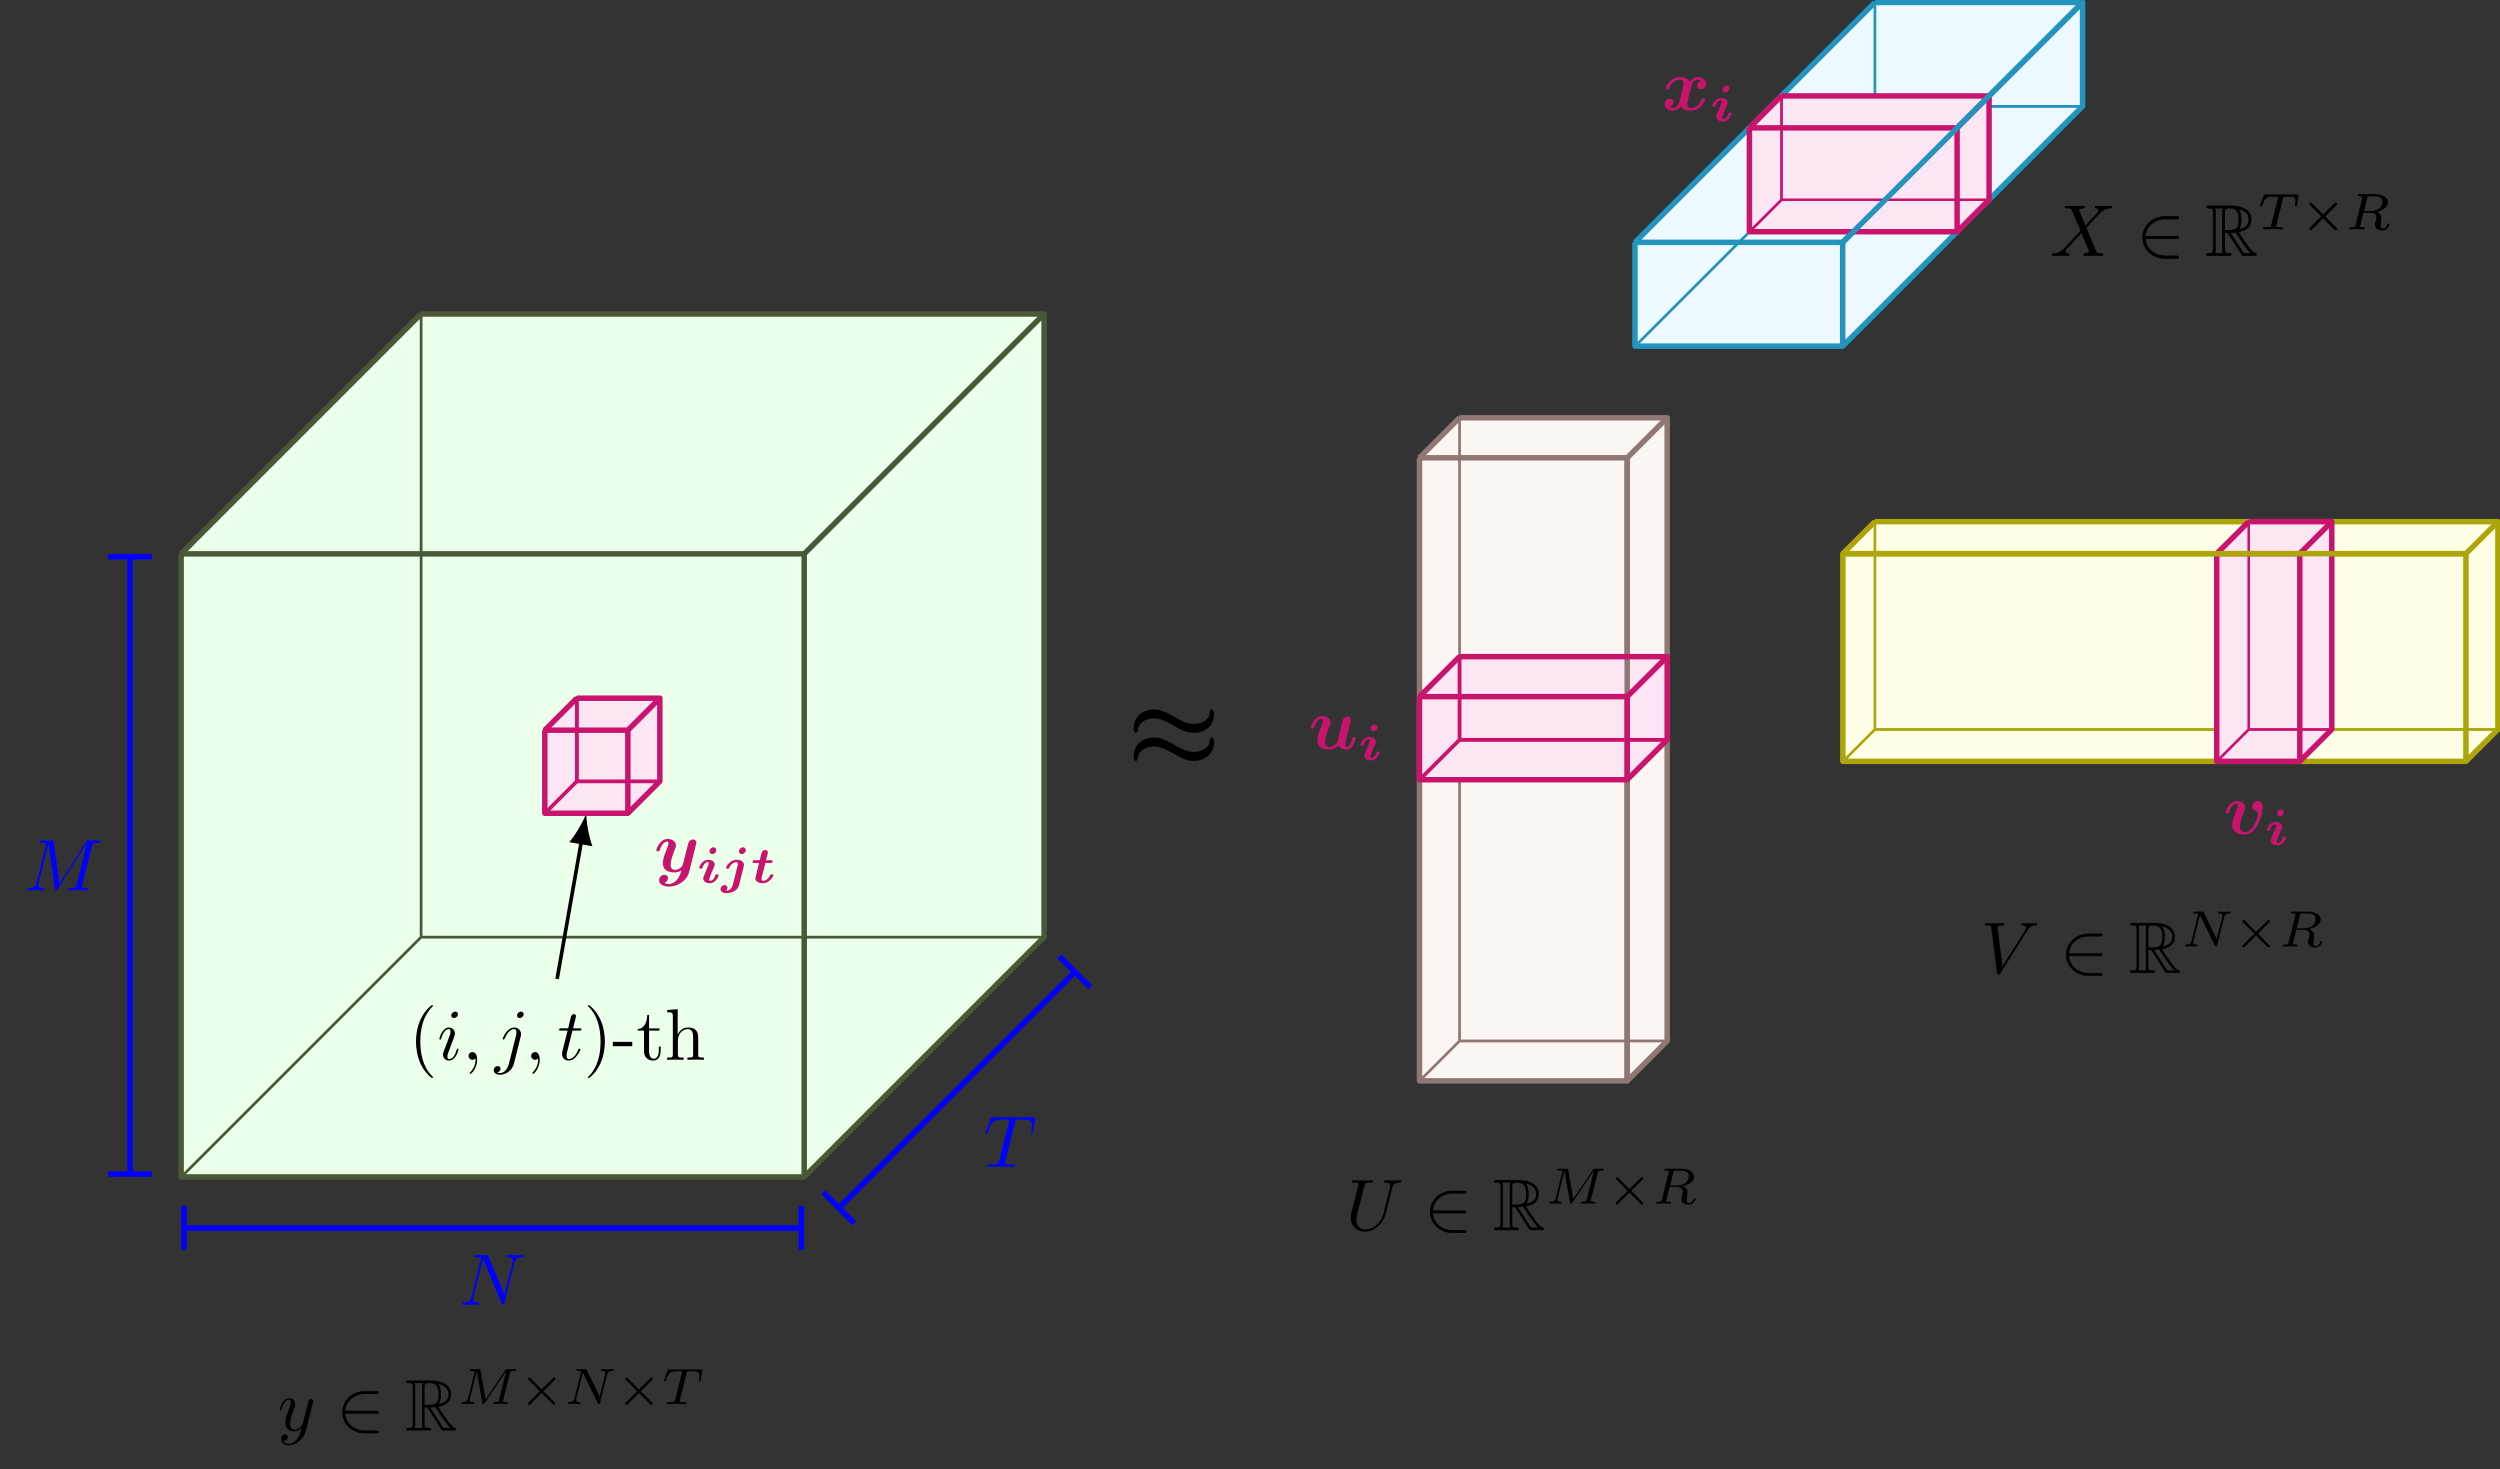 <?xml version="1.0" encoding="UTF-8" standalone="no"?>
<!-- Created with Inkscape (http://www.inkscape.org/) -->

<svg
   version="1.1"
   id="svg1"
   width="364.073"
   height="213.929"
   viewBox="0 0 364.073 213.929"
   xmlns="http://www.w3.org/2000/svg"
   xmlns:svg="http://www.w3.org/2000/svg">
  <rect x="0" y="0" width="364.073" height="213.929" fill="#333333" stroke="none"/>
  <defs
     id="defs1" />
  <g
     id="g1">
    <path
       id="path1"
       d="M 0,0 -32.74,-32.74 H 52.3 L 85.04,0 Z"
       style="fill:#ebffeb;fill-opacity:1;fill-rule:nonzero;stroke:#495938;stroke-width:0.349;stroke-linecap:butt;stroke-linejoin:round;stroke-miterlimit:10;stroke-dasharray:none;stroke-opacity:1"
       transform="matrix(1.067,0,0,-1.067,61.311,136.463)" />
    <path
       id="path2"
       d="M 0,0 V 85.04 H 85.04 V 0 Z"
       style="fill:#ebffeb;fill-opacity:1;fill-rule:nonzero;stroke:#495938;stroke-width:0.349;stroke-linecap:butt;stroke-linejoin:round;stroke-miterlimit:10;stroke-dasharray:none;stroke-opacity:1"
       transform="matrix(1.067,0,0,-1.067,61.311,136.463)" />
    <path
       id="path3"
       d="M 0,0 V 85.04 L -32.74,52.3 v -85.04 z"
       style="fill:#ebffeb;fill-opacity:1;fill-rule:nonzero;stroke:#495938;stroke-width:0.349;stroke-linecap:butt;stroke-linejoin:round;stroke-miterlimit:10;stroke-dasharray:none;stroke-opacity:1"
       transform="matrix(1.067,0,0,-1.067,61.311,136.463)" />
    <path
       id="path4"
       d="M 85.04,0 V 85.04 L 52.3,52.3 v -85.04 z"
       style="fill:none;stroke:#495938;stroke-width:0.349;stroke-linecap:butt;stroke-linejoin:round;stroke-miterlimit:10;stroke-dasharray:none;stroke-opacity:1"
       transform="matrix(1.067,0,0,-1.067,61.311,136.463)" />
    <path
       id="path5"
       d="M -32.74,-32.74 V 52.3 H 52.3 V -32.74 H -32.74"
       style="fill:none;stroke:#495938;stroke-width:0.349;stroke-linecap:butt;stroke-linejoin:round;stroke-miterlimit:10;stroke-dasharray:none;stroke-opacity:1"
       transform="matrix(1.067,0,0,-1.067,61.311,136.463)" />
    <path
       id="path6"
       d="M 0,85.04 -32.74,52.3 h 85.04 l 32.74,32.74 z"
       style="fill:none;stroke:#495938;stroke-width:0.349;stroke-linecap:butt;stroke-linejoin:round;stroke-miterlimit:10;stroke-dasharray:none;stroke-opacity:1"
       transform="matrix(1.067,0,0,-1.067,61.311,136.463)" />
    <path
       id="path7"
       d="M -32.74,52.3 V -32.74 H 52.3 V 52.3 H -32.74 M 0,85.04 H 85.04 V 0 L 52.3,-32.74 M -32.74,52.3 0,85.04 M 52.3,52.3 85.04,85.04"
       style="fill:none;stroke:#495938;stroke-width:0.747;stroke-linecap:butt;stroke-linejoin:round;stroke-miterlimit:10;stroke-dasharray:none;stroke-opacity:1"
       transform="matrix(1.067,0,0,-1.067,61.311,136.463)" />
    <path
       id="path8"
       d="m -32.18,-39.714 h 83.92"
       style="fill:none;stroke:#0000ff;stroke-width:0.747;stroke-linecap:butt;stroke-linejoin:round;stroke-miterlimit:10;stroke-dasharray:none;stroke-opacity:1"
       transform="matrix(1.067,0,0,-1.067,61.311,136.463)" />
    <path
       id="path9"
       d="M 0,2.989 V -2.989"
       style="fill:none;stroke:#0000ff;stroke-width:0.747;stroke-linecap:butt;stroke-linejoin:miter;stroke-miterlimit:10;stroke-dasharray:none;stroke-opacity:1"
       transform="matrix(-1.067,0,0,1.067,26.787,178.824)" />
    <path
       id="path10"
       d="M 0,2.989 V -2.989"
       style="fill:none;stroke:#0000ff;stroke-width:0.747;stroke-linecap:butt;stroke-linejoin:miter;stroke-miterlimit:10;stroke-dasharray:none;stroke-opacity:1"
       transform="matrix(1.067,0,0,-1.067,116.699,178.824)" />
    <path
       id="path11"
       d="m 7.529,-5.759 c 0.103,-0.396 0.278,-0.703 1.084,-0.732 0.044,0 0.161,-0.015 0.161,-0.205 0,-0.015 0,-0.103 -0.132,-0.103 -0.322,0 -0.674,0.029 -0.996,0.029 -0.352,0 -0.688,-0.029 -1.025,-0.029 -0.059,0 -0.176,0 -0.176,0.19 0,0.117 0.103,0.117 0.176,0.117 0.571,0 0.674,0.22 0.674,0.439 0,0.029 -0.015,0.176 -0.029,0.205 L 6.152,-1.423 3.955,-6.623 C 3.881,-6.799 3.867,-6.799 3.632,-6.799 H 2.299 c -0.205,0 -0.293,0 -0.293,0.19 0,0.117 0.088,0.117 0.278,0.117 0.059,0 0.688,0 0.688,0.088 L 1.64,-1.056 c -0.103,0.396 -0.278,0.718 -1.084,0.747 -0.059,0 -0.161,0.015 -0.161,0.205 0,0.059 0.044,0.103 0.117,0.103 0.322,0 0.674,-0.029 0.996,-0.029 0.337,0 0.703,0.029 1.025,0.029 0.059,0 0.19,0 0.19,-0.205 0,-0.088 -0.088,-0.103 -0.205,-0.103 -0.571,-0.015 -0.659,-0.234 -0.659,-0.439 0,-0.073 0.015,-0.117 0.044,-0.234 L 3.222,-6.242 c 0.029,0.059 0.029,0.088 0.088,0.19 l 2.476,5.859 c 0.073,0.176 0.103,0.19 0.19,0.19 0.103,0 0.103,-0.029 0.161,-0.205 z m 0,0"
       style="fill:#0000ff;fill-opacity:1;fill-rule:nonzero;stroke:none"
       aria-label="N"
       transform="matrix(1.067,0,0,1.067,66.895,190.025)" />
    <path
       id="path12"
       d="M 57.18,-36.827 89.127,-4.879"
       style="fill:none;stroke:#0000ff;stroke-width:0.747;stroke-linecap:butt;stroke-linejoin:round;stroke-miterlimit:10;stroke-dasharray:none;stroke-opacity:1"
       transform="matrix(1.067,0,0,-1.067,61.311,136.463)" />
    <path
       id="path13"
       d="M 0,2.989 V -2.989"
       style="fill:none;stroke:#0000ff;stroke-width:0.747;stroke-linecap:butt;stroke-linejoin:miter;stroke-miterlimit:10;stroke-dasharray:none;stroke-opacity:1"
       transform="matrix(-0.754,0.754,0.754,0.754,122.162,175.886)" />
    <path
       id="path14"
       d="M 0,2.989 V -2.989"
       style="fill:none;stroke:#0000ff;stroke-width:0.747;stroke-linecap:butt;stroke-linejoin:miter;stroke-miterlimit:10;stroke-dasharray:none;stroke-opacity:1"
       transform="matrix(0.754,-0.754,-0.754,-0.754,156.521,141.527)" />
    <path
       id="path15"
       d="m 4.248,-6.051 c 0.073,-0.278 0.117,-0.337 0.234,-0.366 0.088,-0.015 0.425,-0.015 0.63,-0.015 1.011,0 1.45,0.029 1.45,0.806 0,0.161 -0.044,0.542 -0.073,0.806 -0.015,0.044 -0.029,0.161 -0.029,0.19 0,0.059 0.029,0.132 0.117,0.132 0.103,0 0.132,-0.088 0.146,-0.234 l 0.264,-1.729 c 0.015,-0.044 0.029,-0.146 0.029,-0.176 0,-0.103 -0.103,-0.103 -0.278,-0.103 H 1.216 c -0.234,0 -0.249,0 -0.322,0.19 l -0.601,1.758 c 0,0.015 -0.059,0.161 -0.059,0.176 0,0.059 0.059,0.117 0.117,0.117 0.103,0 0.117,-0.059 0.176,-0.22 C 1.07,-6.257 1.319,-6.432 2.798,-6.432 h 0.396 c 0.278,0 0.278,0.029 0.278,0.117 0,0.059 -0.029,0.176 -0.044,0.205 l -1.333,5.317 c -0.088,0.366 -0.117,0.483 -1.187,0.483 -0.366,0 -0.425,0 -0.425,0.19 0,0.117 0.117,0.117 0.176,0.117 0.264,0 0.542,-0.015 0.82,-0.015 0.278,0 0.557,-0.015 0.835,-0.015 0.278,0 0.571,0.015 0.835,0.015 0.293,0 0.586,0.015 0.864,0.015 0.103,0 0.22,0 0.22,-0.205 0,-0.103 -0.073,-0.103 -0.337,-0.103 -0.249,0 -0.381,0 -0.645,-0.015 -0.278,-0.029 -0.366,-0.073 -0.366,-0.22 0,-0.015 0,-0.059 0.044,-0.22 z m 0,0"
       style="fill:#0000ff;fill-opacity:1;fill-rule:nonzero;stroke:none"
       aria-label="T"
       transform="matrix(1.067,0,0,1.067,143.281,169.908)" />
    <path
       id="path16"
       d="m -39.714,-32.18 v 83.92"
       style="fill:none;stroke:#0000ff;stroke-width:0.747;stroke-linecap:butt;stroke-linejoin:round;stroke-miterlimit:10;stroke-dasharray:none;stroke-opacity:1"
       transform="matrix(1.067,0,0,-1.067,61.311,136.463)" />
    <path
       id="path17"
       d="M 0,2.989 V -2.989"
       style="fill:none;stroke:#0000ff;stroke-width:0.747;stroke-linecap:butt;stroke-linejoin:miter;stroke-miterlimit:10;stroke-dasharray:none;stroke-opacity:1"
       transform="matrix(0,1.067,1.067,0,18.949,170.987)" />
    <path
       id="path18"
       d="M 0,2.989 V -2.989"
       style="fill:none;stroke:#0000ff;stroke-width:0.747;stroke-linecap:butt;stroke-linejoin:miter;stroke-miterlimit:10;stroke-dasharray:none;stroke-opacity:1"
       transform="matrix(0,-1.067,-1.067,0,18.949,81.074)" />
    <path
       id="path19"
       d="m 9.229,-6.037 c 0.088,-0.366 0.103,-0.454 0.85,-0.454 0.234,0 0.322,0 0.322,-0.205 0,-0.103 -0.103,-0.103 -0.264,-0.103 H 8.819 c -0.264,0 -0.278,0 -0.396,0.176 L 4.791,-0.939 4.014,-6.579 C 3.985,-6.798 3.97,-6.798 3.707,-6.798 H 2.344 c -0.19,0 -0.308,0 -0.308,0.176 0,0.132 0.103,0.132 0.293,0.132 0.132,0 0.308,0 0.425,0.015 0.161,0.015 0.22,0.044 0.22,0.161 0,0.044 0,0.073 -0.029,0.19 l -1.274,5.068 c -0.103,0.396 -0.264,0.718 -1.069,0.747 -0.059,0 -0.176,0.015 -0.176,0.19 0,0.088 0.059,0.117 0.132,0.117 0.322,0 0.674,-0.029 0.996,-0.029 0.337,0 0.703,0.029 1.025,0.029 0.059,0 0.176,0 0.176,-0.205 0,-0.103 -0.103,-0.103 -0.176,-0.103 C 2.007,-0.324 1.905,-0.514 1.905,-0.748 c 0,-0.073 0.015,-0.117 0.044,-0.234 L 3.296,-6.403 h 0.015 l 0.85,6.167 c 0.029,0.132 0.029,0.234 0.146,0.234 0.117,0 0.176,-0.103 0.22,-0.176 L 8.555,-6.491 h 0.015 l -1.421,5.713 c -0.103,0.381 -0.132,0.469 -0.908,0.469 -0.176,0 -0.278,0 -0.278,0.19 0,0.117 0.117,0.117 0.146,0.117 0.278,0 0.952,-0.029 1.23,-0.029 0.41,0 0.835,0.029 1.245,0.029 0.059,0 0.19,0 0.19,-0.205 0,-0.103 -0.088,-0.103 -0.278,-0.103 -0.366,0 -0.645,0 -0.645,-0.176 0,-0.044 0,-0.059 0.044,-0.249 z m 0,0"
       style="fill:#0000ff;fill-opacity:1;fill-rule:nonzero;stroke:none"
       aria-label="M"
       transform="matrix(1.067,0,0,1.067,3.542,129.662)" />
    <path
       id="path20"
       d="m 21.26,21.26 -4.365,-4.365 h 11.339 l 4.365,4.365 z"
       style="fill:#fde6f4;fill-opacity:1;fill-rule:nonzero;stroke:#c9146e;stroke-width:0.498;stroke-linecap:butt;stroke-linejoin:round;stroke-miterlimit:10;stroke-dasharray:none;stroke-opacity:1"
       transform="matrix(1.067,0,0,-1.067,61.311,136.463)" />
    <path
       id="path21"
       d="M 21.26,21.26 V 32.599 H 32.599 V 21.26 Z"
       style="fill:#fde6f4;fill-opacity:1;fill-rule:nonzero;stroke:#c9146e;stroke-width:0.498;stroke-linecap:butt;stroke-linejoin:round;stroke-miterlimit:10;stroke-dasharray:none;stroke-opacity:1"
       transform="matrix(1.067,0,0,-1.067,61.311,136.463)" />
    <path
       id="path22"
       d="M 21.26,21.26 V 32.599 L 16.895,28.233 V 16.895 Z"
       style="fill:#fde6f4;fill-opacity:1;fill-rule:nonzero;stroke:#c9146e;stroke-width:0.498;stroke-linecap:butt;stroke-linejoin:round;stroke-miterlimit:10;stroke-dasharray:none;stroke-opacity:1"
       transform="matrix(1.067,0,0,-1.067,61.311,136.463)" />
    <path
       id="path23"
       d="M 32.599,21.26 V 32.599 L 28.233,28.233 V 16.895 Z"
       style="fill:none;stroke:#c9146e;stroke-width:0.498;stroke-linecap:butt;stroke-linejoin:round;stroke-miterlimit:10;stroke-dasharray:none;stroke-opacity:1"
       transform="matrix(1.067,0,0,-1.067,61.311,136.463)" />
    <path
       id="path24"
       d="M 16.895,16.895 V 28.233 H 28.233 V 16.895 Z"
       style="fill:none;stroke:#c9146e;stroke-width:0.498;stroke-linecap:butt;stroke-linejoin:round;stroke-miterlimit:10;stroke-dasharray:none;stroke-opacity:1"
       transform="matrix(1.067,0,0,-1.067,61.311,136.463)" />
    <path
       id="path25"
       d="m 21.26,32.599 -4.365,-4.365 h 11.339 l 4.365,4.365 z"
       style="fill:none;stroke:#c9146e;stroke-width:0.498;stroke-linecap:butt;stroke-linejoin:round;stroke-miterlimit:10;stroke-dasharray:none;stroke-opacity:1"
       transform="matrix(1.067,0,0,-1.067,61.311,136.463)" />
    <path
       id="path26"
       d="M 21.895,13.098 18.577,-5.717"
       style="fill:none;stroke:#000000;stroke-width:0.498;stroke-linecap:butt;stroke-linejoin:round;stroke-miterlimit:10;stroke-dasharray:none;stroke-opacity:1"
       transform="matrix(1.067,0,0,-1.067,61.311,136.463)" />
    <path
       id="path27"
       d="M 3.856,0 C 2.713,0.214 0.857,0.857 -0.428,1.606 V -1.606 C 0.857,-0.857 2.713,-0.214 3.856,0"
       style="fill:#000000;fill-opacity:1;fill-rule:nonzero;stroke:none"
       transform="matrix(0.185,-1.05,-1.05,-0.185,84.665,122.492)" />
    <path
       id="path28"
       d="m 3.296,2.389 c 0,-0.029 0,-0.044 -0.161,-0.22 -1.245,-1.245 -1.567,-3.135 -1.567,-4.658 0,-1.729 0.381,-3.472 1.597,-4.717 0.132,-0.117 0.132,-0.132 0.132,-0.161 0,-0.073 -0.044,-0.103 -0.103,-0.103 -0.103,0 -0.996,0.674 -1.582,1.948 -0.513,1.084 -0.63,2.197 -0.63,3.032 0,0.776 0.117,1.978 0.659,3.105 0.601,1.23 1.45,1.875 1.553,1.875 0.059,0 0.103,-0.029 0.103,-0.103 z m 0,0"
       style="fill:#000000;fill-opacity:1;fill-rule:nonzero;stroke:none"
       aria-label="("
       transform="matrix(1.067,0,0,1.067,59.535,154.339)" />
    <path
       id="path29"
       d="m 2.828,-6.225 c 0,-0.205 -0.132,-0.352 -0.366,-0.352 -0.264,0 -0.542,0.249 -0.542,0.527 0,0.176 0.146,0.352 0.381,0.352 0.234,0 0.527,-0.234 0.527,-0.527 z m -0.762,3.75 c 0.132,-0.293 0.132,-0.308 0.22,-0.586 0.088,-0.19 0.132,-0.337 0.132,-0.527 0,-0.439 -0.322,-0.82 -0.82,-0.82 -0.923,0 -1.304,1.45 -1.304,1.538 0,0.103 0.103,0.103 0.117,0.103 0.103,0 0.103,-0.015 0.161,-0.176 0.264,-0.938 0.659,-1.245 0.996,-1.245 0.088,0 0.249,0 0.249,0.322 0,0.205 -0.059,0.425 -0.103,0.527 -0.073,0.249 -0.527,1.406 -0.688,1.831 -0.103,0.264 -0.234,0.586 -0.234,0.806 0,0.469 0.352,0.806 0.82,0.806 0.938,0 1.304,-1.436 1.304,-1.523 0,-0.103 -0.088,-0.103 -0.117,-0.103 -0.103,0 -0.103,0.029 -0.146,0.176 -0.176,0.63 -0.513,1.245 -1.011,1.245 -0.176,0 -0.249,-0.103 -0.249,-0.337 0,-0.249 0.059,-0.381 0.293,-0.996 z m 3.387,2.461 c 0,-0.659 -0.249,-1.04 -0.63,-1.04 -0.337,0 -0.542,0.249 -0.542,0.527 0,0.264 0.205,0.527 0.542,0.527 0.117,0 0.249,-0.044 0.337,-0.132 0.029,-0.015 0.044,-0.029 0.059,-0.029 0,0 0.015,0.015 0.015,0.146 0,0.747 -0.352,1.333 -0.674,1.67 -0.117,0.103 -0.117,0.132 -0.117,0.161 0,0.073 0.059,0.103 0.103,0.103 0.117,0 0.908,-0.762 0.908,-1.934 z M 11.807,-6.225 c 0,-0.19 -0.146,-0.352 -0.381,-0.352 -0.234,0 -0.527,0.22 -0.527,0.527 0,0.19 0.146,0.352 0.366,0.352 0.278,0 0.542,-0.264 0.542,-0.527 z M 9.801,0.499 C 9.61,1.261 9.141,1.817 8.585,1.817 c -0.059,0 -0.22,0 -0.396,-0.088 0.308,-0.059 0.454,-0.322 0.454,-0.527 0,-0.161 -0.117,-0.352 -0.381,-0.352 -0.249,0 -0.542,0.22 -0.542,0.571 0,0.396 0.396,0.615 0.879,0.615 0.703,0 1.626,-0.527 1.875,-1.509 L 11.383,-3.119 c 0.059,-0.19 0.059,-0.337 0.059,-0.366 0,-0.571 -0.425,-0.923 -0.923,-0.923 -1.011,0 -1.582,1.45 -1.582,1.538 0,0.103 0.103,0.103 0.117,0.103 0.088,0 0.103,-0.015 0.19,-0.205 0.249,-0.601 0.703,-1.216 1.245,-1.216 0.146,0 0.322,0.044 0.322,0.469 0,0.22 -0.029,0.337 -0.073,0.498 z m 4.197,-0.513 c 0,-0.659 -0.249,-1.04 -0.63,-1.04 -0.337,0 -0.542,0.249 -0.542,0.527 0,0.264 0.205,0.527 0.542,0.527 0.117,0 0.249,-0.044 0.337,-0.132 0.029,-0.015 0.044,-0.029 0.059,-0.029 0,0 0.015,0.015 0.015,0.146 0,0.747 -0.352,1.333 -0.674,1.67 -0.117,0.103 -0.117,0.132 -0.117,0.161 0,0.073 0.059,0.103 0.103,0.103 0.117,0 0.908,-0.762 0.908,-1.934 z m 4.46,-3.97 h 0.938 c 0.205,0 0.293,0 0.293,-0.205 0,-0.103 -0.088,-0.103 -0.278,-0.103 h -0.864 c 0.352,-1.421 0.396,-1.611 0.396,-1.67 0,-0.176 -0.117,-0.278 -0.278,-0.278 -0.029,0 -0.308,0.015 -0.41,0.366 l -0.381,1.582 h -0.938 c -0.205,0 -0.293,0 -0.293,0.19 0,0.117 0.073,0.117 0.278,0.117 h 0.879 c -0.718,2.827 -0.762,3.003 -0.762,3.179 0,0.542 0.381,0.908 0.908,0.908 1.025,0 1.597,-1.45 1.597,-1.523 0,-0.103 -0.088,-0.103 -0.132,-0.103 -0.088,0 -0.088,0.029 -0.146,0.132 -0.425,1.04 -0.952,1.289 -1.289,1.289 -0.22,0 -0.308,-0.132 -0.308,-0.469 0,-0.234 0.015,-0.308 0.059,-0.469 z m 0,0"
       style="fill:#000000;fill-opacity:1;fill-rule:nonzero;stroke:none"
       aria-label="i,j,t"
       transform="matrix(1.067,0,0,1.067,63.667,154.339)" />
    <path
       id="path30"
       d="m 2.888,-2.489 c 0,-0.776 -0.117,-1.978 -0.659,-3.105 -0.601,-1.23 -1.465,-1.875 -1.553,-1.875 -0.073,0 -0.103,0.044 -0.103,0.103 0,0.029 0,0.044 0.19,0.22 0.967,0.996 1.538,2.578 1.538,4.658 0,1.699 -0.366,3.457 -1.597,4.717 -0.132,0.117 -0.132,0.132 -0.132,0.161 0,0.059 0.029,0.103 0.103,0.103 0.088,0 0.996,-0.674 1.582,-1.948 0.498,-1.084 0.63,-2.197 0.63,-3.032 z m 0,0"
       style="fill:#000000;fill-opacity:1;fill-rule:nonzero;stroke:none"
       aria-label=")"
       transform="matrix(1.067,0,0,1.067,85.006,154.339)" />
    <path
       id="path31"
       d="M 2.753,-1.859 V -2.445 H 0.101 v 0.586 z m 3.875,0.63 V -1.801 H 6.378 v 0.542 c 0,0.747 -0.308,1.113 -0.674,1.113 -0.659,0 -0.659,-0.894 -0.659,-1.069 V -3.984 H 6.466 V -4.291 H 5.045 V -6.122 H 4.796 c -0.015,0.82 -0.308,1.875 -1.289,1.919 v 0.22 H 4.357 v 2.754 c 0,1.216 0.923,1.333 1.274,1.333 0.718,0 0.996,-0.703 0.996,-1.333 z M 12.527,8.5351563e-4 V -0.307 c -0.527,0 -0.776,0 -0.776,-0.293 V -2.504 c 0,-0.864 0,-1.172 -0.308,-1.523 -0.146,-0.176 -0.469,-0.381 -1.055,-0.381 -0.835,0 -1.274,0.601 -1.436,0.967 V -6.913 l -1.436,0.117 v 0.308 c 0.688,0 0.776,0.059 0.776,0.557 v 5.171 c 0,0.454 -0.117,0.454 -0.776,0.454 V 8.5351563e-4 L 8.645,-0.028 9.758,8.5351563e-4 V -0.307 c -0.674,0 -0.776,0 -0.776,-0.454 V -2.592 c 0,-1.04 0.703,-1.597 1.348,-1.597 0.615,0 0.732,0.542 0.732,1.113 v 2.314 c 0,0.454 -0.117,0.454 -0.776,0.454 V 8.5351563e-4 l 1.128,-0.029 z m 0,0"
       style="fill:#000000;fill-opacity:1;fill-rule:nonzero;stroke:none"
       aria-label="-th"
       transform="matrix(1.067,0,0,1.067,89.138,154.339)" />
    <path
       id="path32"
       d="m 5.742,-3.75 c 0.059,-0.19 0.059,-0.205 0.059,-0.234 0,-0.22 -0.161,-0.439 -0.469,-0.439 -0.527,0 -0.645,0.469 -0.703,0.732 l -0.264,1.04 c -0.117,0.483 -0.308,1.245 -0.425,1.655 -0.044,0.22 -0.352,0.454 -0.381,0.483 -0.117,0.059 -0.352,0.234 -0.674,0.234 -0.601,0 -0.601,-0.498 -0.601,-0.732 0,-0.601 0.308,-1.377 0.586,-2.095 0.103,-0.264 0.132,-0.337 0.132,-0.498 0,-0.586 -0.586,-0.894 -1.128,-0.894 -1.055,0 -1.553,1.348 -1.553,1.553 0,0.132 0.146,0.132 0.234,0.132 0.117,0 0.19,0 0.234,-0.132 0.322,-1.099 0.879,-1.201 1.025,-1.201 0.073,0 0.161,0 0.161,0.205 0,0.234 -0.103,0.498 -0.161,0.659 -0.396,0.996 -0.601,1.553 -0.601,2.065 0,1.143 0.996,1.289 1.582,1.289 0.249,0 0.586,-0.029 0.952,-0.293 C 3.472,1.011 2.725,1.655 2.036,1.655 c -0.117,0 -0.396,-0.015 -0.601,-0.146 0.322,-0.117 0.483,-0.396 0.483,-0.659 0,-0.366 -0.293,-0.454 -0.498,-0.454 -0.366,0 -0.718,0.308 -0.718,0.747 0,0.513 0.527,0.864 1.333,0.864 1.157,0 2.461,-0.762 2.769,-1.992 z m 0,0"
       style="fill:#c9146e;fill-opacity:1;fill-rule:nonzero;stroke:none"
       aria-label="y"
       transform="matrix(1.067,0,0,1.067,95.234,126.973)" />
    <path
       id="path33"
       d="m 2.945,-1.025 c 0,-0.132 -0.117,-0.132 -0.22,-0.132 -0.176,0 -0.19,0.015 -0.234,0.146 -0.117,0.425 -0.425,0.747 -0.703,0.747 -0.103,0 -0.117,-0.044 -0.117,-0.176 0,-0.132 0.029,-0.22 0.073,-0.293 0.059,-0.161 0.059,-0.176 0.146,-0.41 l 0.439,-1.025 c 0.073,-0.19 0.088,-0.22 0.088,-0.337 0,-0.469 -0.527,-0.645 -0.894,-0.645 -0.806,0 -1.216,0.879 -1.216,1.084 0,0.132 0.117,0.132 0.22,0.132 0.176,0 0.19,-0.015 0.234,-0.161 0.117,-0.41 0.425,-0.732 0.703,-0.732 0.103,0 0.132,0.044 0.132,0.161 0,0.132 -0.044,0.234 -0.073,0.308 -0.073,0.161 -0.073,0.176 -0.161,0.396 l -0.425,1.025 c -0.073,0.205 -0.088,0.234 -0.088,0.352 0,0.469 0.513,0.645 0.894,0.645 0.791,0 1.201,-0.894 1.201,-1.084 z M 2.623,-4.468 c 0,-0.264 -0.205,-0.381 -0.381,-0.381 -0.278,0 -0.542,0.264 -0.542,0.542 0,0.161 0.117,0.381 0.381,0.381 0.264,0 0.542,-0.234 0.542,-0.542 z m 3.757,2.212 c 0.015,-0.073 0.029,-0.117 0.029,-0.205 0,-0.454 -0.498,-0.688 -0.996,-0.688 -0.938,0 -1.45,0.938 -1.45,1.084 0,0.132 0.117,0.132 0.22,0.132 0.161,0 0.176,-0.015 0.22,-0.132 0.278,-0.586 0.718,-0.762 0.967,-0.762 0.088,0 0.205,0.029 0.205,0.278 0,0.073 -0.015,0.161 -0.044,0.234 L 4.886,0.264 C 4.783,0.674 4.461,1.084 3.963,1.084 c 0,0 0.176,-0.161 0.176,-0.41 0,-0.308 -0.249,-0.366 -0.381,-0.366 -0.278,0 -0.542,0.234 -0.542,0.557 0,0.337 0.322,0.542 0.791,0.542 0.483,0 1.509,-0.205 1.729,-1.084 z m 0.278,-2.212 c 0,-0.264 -0.205,-0.381 -0.381,-0.381 -0.278,0 -0.557,0.264 -0.557,0.542 0,0.161 0.132,0.381 0.396,0.381 0.249,0 0.542,-0.249 0.542,-0.542 z m 2.677,1.758 h 0.703 c 0.117,0 0.161,0 0.205,-0.044 0.044,-0.029 0.073,-0.132 0.073,-0.19 0,-0.146 -0.146,-0.146 -0.264,-0.146 H 9.423 c 0.059,-0.234 0.059,-0.249 0.132,-0.513 0.044,-0.176 0.117,-0.483 0.117,-0.527 0,-0.22 -0.161,-0.352 -0.366,-0.352 -0.396,0 -0.498,0.366 -0.527,0.527 -0.073,0.278 -0.146,0.571 -0.22,0.864 h -0.703 c -0.117,0 -0.161,0 -0.205,0.044 -0.044,0.029 -0.073,0.132 -0.073,0.19 0,0.146 0.146,0.146 0.264,0.146 H 8.456 l -0.498,2.08 c 0,0.469 0.527,0.688 0.996,0.688 0.952,0 1.465,-0.938 1.465,-1.084 0,-0.132 -0.117,-0.132 -0.22,-0.132 -0.161,0 -0.161,0 -0.234,0.132 -0.264,0.557 -0.688,0.762 -0.952,0.762 -0.103,0 -0.205,-0.044 -0.205,-0.278 0,-0.088 0,-0.103 0.029,-0.234 z m 0,0"
       style="fill:#c9146e;fill-opacity:1;fill-rule:nonzero;stroke:none"
       aria-label="ijt"
       transform="matrix(1.067,0,0,1.067,101.507,128.566)" />
    <path
       id="path34"
       d="M 16.895,28.233 V 16.895 H 28.233 V 28.233 H 16.895 m 4.365,4.365 H 32.599 V 21.26 l -4.365,-4.365 m -11.339,11.339 4.365,4.365 m 6.973,-4.365 4.365,4.365"
       style="fill:none;stroke:#c9146e;stroke-width:0.747;stroke-linecap:butt;stroke-linejoin:round;stroke-miterlimit:10;stroke-dasharray:none;stroke-opacity:1"
       transform="matrix(1.067,0,0,-1.067,61.311,136.463)" />
    <path
       id="path35"
       d="m 4.833,-3.794 c 0.044,-0.146 0.044,-0.161 0.044,-0.234 0,-0.176 -0.132,-0.264 -0.293,-0.264 -0.088,0 -0.249,0.059 -0.337,0.205 -0.029,0.059 -0.103,0.366 -0.146,0.542 -0.073,0.264 -0.132,0.527 -0.19,0.791 l -0.454,1.802 c -0.044,0.146 -0.469,0.85 -1.128,0.85 -0.513,0 -0.615,-0.439 -0.615,-0.82 0,-0.454 0.176,-1.069 0.513,-1.948 0.161,-0.41 0.19,-0.513 0.19,-0.718 0,-0.439 -0.322,-0.82 -0.82,-0.82 -0.938,0 -1.304,1.45 -1.304,1.538 0,0.103 0.103,0.103 0.117,0.103 0.103,0 0.103,-0.015 0.161,-0.176 0.264,-0.938 0.659,-1.245 0.996,-1.245 0.088,0 0.249,0 0.249,0.322 0,0.249 -0.088,0.513 -0.161,0.703 -0.396,1.055 -0.586,1.626 -0.586,2.095 0,0.879 0.63,1.172 1.216,1.172 0.396,0 0.732,-0.161 1.011,-0.439 C 3.163,0.175 3.045,0.673 2.65,1.201 2.386,1.538 2.005,1.816 1.551,1.816 c -0.132,0 -0.586,-0.029 -0.762,-0.41 0.161,0 0.293,0 0.439,-0.117 0.088,-0.088 0.19,-0.22 0.19,-0.41 0,-0.308 -0.264,-0.352 -0.366,-0.352 -0.234,0 -0.557,0.161 -0.557,0.645 0,0.498 0.439,0.864 1.055,0.864 1.025,0 2.051,-0.894 2.329,-2.021 z m 0,0"
       style="fill:#000000;fill-opacity:1;fill-rule:nonzero;stroke:none"
       aria-label="y"
       transform="matrix(1.067,0,0,1.067,40.412,208.321)" />
    <path
       id="path36"
       d="m 5.465,-2.286 c 0.161,0 0.337,0 0.337,-0.205 0,-0.205 -0.176,-0.205 -0.337,-0.205 H 1.232 C 1.349,-4.029 2.506,-4.981 3.912,-4.981 H 5.465 c 0.161,0 0.337,0 0.337,-0.205 0,-0.19 -0.176,-0.19 -0.337,-0.19 H 3.883 c -1.699,0 -3.062,1.289 -3.062,2.886 0,1.597 1.362,2.886 3.062,2.886 H 5.465 c 0.161,0 0.337,0 0.337,-0.19 0,-0.205 -0.176,-0.205 -0.337,-0.205 H 3.912 c -1.406,0 -2.563,-0.952 -2.681,-2.285 z m 0,0"
       style="fill:#000000;fill-opacity:1;fill-rule:nonzero;stroke:none"
       aria-label="∈"
       transform="matrix(1.067,0,0,1.067,48.956,208.321)" />
    <path
       id="path37"
       d="m 2.666,-3.135 h 0.366 l 1.494,2.314 c 0.103,0.161 0.337,0.557 0.439,0.703 0.073,0.117 0.103,0.117 0.337,0.117 h 1.377 c 0.176,0 0.322,0 0.322,-0.176 0,-0.088 -0.059,-0.146 -0.146,-0.176 C 6.489,-0.425 5.991,-1.084 5.757,-1.407 5.684,-1.509 5.186,-2.168 4.527,-3.238 c 0.879,-0.161 1.743,-0.542 1.743,-1.729 0,-1.377 -1.465,-1.86 -2.637,-1.86 H 0.498 c -0.176,0 -0.337,0 -0.337,0.176 0,0.176 0.19,0.176 0.264,0.176 0.571,0 0.615,0.073 0.615,0.571 v 4.98 c 0,0.498 -0.044,0.571 -0.615,0.571 -0.073,0 -0.264,0 -0.264,0.176 0,0.176 0.161,0.176 0.337,0.176 H 3.223 c 0.19,0 0.337,0 0.337,-0.176 0,-0.176 -0.176,-0.176 -0.278,-0.176 -0.571,0 -0.615,-0.073 -0.615,-0.571 z m 1.919,-0.483 c 0.293,-0.366 0.322,-0.894 0.322,-1.333 0,-0.483 -0.073,-1.011 -0.381,-1.421 0.41,0.103 1.392,0.41 1.392,1.406 0,0.659 -0.293,1.157 -1.333,1.348 z M 2.666,-5.933 c 0,-0.22 0,-0.542 0.615,-0.542 0.85,0 1.274,0.352 1.274,1.523 0,1.289 -0.308,1.479 -1.89,1.479 z m -1.348,5.581 c 0.073,-0.176 0.073,-0.454 0.073,-0.542 V -5.933 c 0,-0.088 0,-0.366 -0.073,-0.542 h 1.128 c -0.132,0.161 -0.132,0.352 -0.132,0.513 v 5.068 c 0,0.103 0,0.366 0.088,0.542 z M 3.443,-3.135 c 0.059,0 0.103,-0.015 0.19,-0.015 0.146,0 0.366,-0.015 0.513,-0.044 0.146,0.249 1.23,2.021 2.051,2.842 H 5.23 Z m 0,0"
       style="fill:#000000;fill-opacity:1;fill-rule:nonzero;stroke:none"
       aria-label="R"
       transform="matrix(1.067,0,0,1.067,58.992,208.321)" />
    <path
       id="path38"
       d="m 7.12,-4.204 c 0.059,-0.249 0.073,-0.308 0.586,-0.308 0.146,0 0.249,0 0.249,-0.146 0,-0.103 -0.088,-0.103 -0.22,-0.103 h -0.938 c -0.205,0 -0.22,0 -0.308,0.132 L 3.795,-0.644 3.107,-4.57 C 3.077,-4.761 3.077,-4.761 2.872,-4.761 H 1.876 c -0.146,0 -0.234,0 -0.234,0.146 0,0.103 0.088,0.103 0.234,0.103 0.117,0 0.146,0 0.264,0.015 0.146,0.015 0.161,0.029 0.161,0.103 0,0 0,0.044 -0.029,0.146 l -0.879,3.501 c -0.073,0.234 -0.176,0.469 -0.732,0.498 -0.059,0 -0.146,0 -0.146,0.146 0,0.015 0.015,0.103 0.103,0.103 0.22,0 0.513,-0.029 0.732,-0.029 0.161,0 0.571,0.029 0.732,0.029 0.044,0 0.146,0 0.146,-0.146 0,-0.103 -0.088,-0.103 -0.161,-0.103 -0.439,-0.015 -0.439,-0.19 -0.439,-0.293 0,-0.029 0,-0.059 0.029,-0.176 L 2.579,-4.424 h 0.015 l 0.747,4.233 C 3.356,-0.059 3.37,4.1015625e-5 3.473,4.1015625e-5 c 0.103,0 0.161,-0.073 0.205,-0.146 L 6.608,-4.497 5.626,-0.542 c -0.059,0.234 -0.073,0.293 -0.615,0.293 -0.117,0 -0.205,0 -0.205,0.146 0,0.015 0,0.103 0.117,0.103 0.132,0 0.293,-0.015 0.425,-0.015 0.146,0 0.308,-0.015 0.439,-0.015 0.19,0 0.688,0.029 0.894,0.029 0.029,0 0.146,0 0.146,-0.146 0,-0.103 -0.088,-0.103 -0.234,-0.103 0,0 -0.132,0 -0.264,-0.015 -0.161,-0.015 -0.161,-0.029 -0.161,-0.103 0,-0.044 0.029,-0.117 0.029,-0.161 z m 0,0"
       style="fill:#000000;fill-opacity:1;fill-rule:nonzero;stroke:none"
       aria-label="M"
       transform="matrix(1.067,0,0,1.067,66.667,204.465)" />
    <path
       id="path39"
       d="m 4.876,-3.267 c 0.073,-0.073 0.103,-0.117 0.103,-0.176 0,-0.103 -0.088,-0.176 -0.176,-0.176 -0.059,0 -0.088,0.029 -0.161,0.117 L 3.104,-1.992 1.581,-3.516 C 1.507,-3.589 1.478,-3.618 1.419,-3.618 c -0.103,0 -0.176,0.088 -0.176,0.176 0,0.073 0.015,0.088 0.103,0.176 L 2.87,-1.743 1.346,-0.234 C 1.244,-0.132 1.244,-0.102 1.244,-0.059 c 0,0.103 0.073,0.176 0.176,0.176 0.059,0 0.073,-0.015 0.161,-0.103 L 3.104,-1.509 4.701,0.088 c 0.029,0.015 0.073,0.029 0.103,0.029 0.088,0 0.176,-0.059 0.176,-0.176 0,-0.059 -0.015,-0.073 -0.044,-0.088 0,-0.029 -1.362,-1.377 -1.582,-1.597 z m 0,0"
       style="fill:#000000;fill-opacity:1;fill-rule:nonzero;stroke:none"
       aria-label="×"
       transform="matrix(1.067,0,0,1.067,75.568,204.465)" />
    <path
       id="path40"
       d="m 5.816,-3.999 c 0.073,-0.264 0.176,-0.498 0.732,-0.513 0.044,0 0.146,0 0.146,-0.146 0,-0.044 -0.029,-0.103 -0.103,-0.103 -0.234,0 -0.498,0.029 -0.732,0.029 -0.161,0 -0.571,-0.029 -0.732,-0.029 -0.044,0 -0.146,0 -0.146,0.146 0,0.103 0.103,0.103 0.161,0.103 0.322,0.015 0.439,0.117 0.439,0.293 0,0.044 0,0.088 -0.029,0.161 L 4.791,-1.011 3.033,-4.644 C 2.974,-4.761 2.96,-4.761 2.784,-4.761 H 1.832 c -0.132,0 -0.22,0 -0.22,0.146 0,0.103 0.088,0.103 0.234,0.103 0.146,0 0.293,0.015 0.439,0.029 l -0.938,3.735 c -0.059,0.264 -0.176,0.469 -0.718,0.498 -0.044,0 -0.146,0 -0.146,0.146 0,0.073 0.059,0.103 0.103,0.103 0.234,0 0.483,-0.029 0.718,-0.029 0.176,0 0.586,0.029 0.747,0.029 0.073,0 0.132,-0.029 0.132,-0.146 0,-0.103 -0.073,-0.103 -0.146,-0.103 -0.439,-0.015 -0.439,-0.19 -0.439,-0.293 0,-0.029 0,-0.059 0.015,-0.176 L 2.506,-4.292 4.542,-0.117 C 4.6,4.1015625e-5 4.63,4.1015625e-5 4.703,4.1015625e-5 c 0.103,0 0.103,-0.015 0.146,-0.146 z m 0,0"
       style="fill:#000000;fill-opacity:1;fill-rule:nonzero;stroke:none"
       aria-label="N"
       transform="matrix(1.067,0,0,1.067,82.21,204.465)" />
    <path
       id="path41"
       d="m 4.878,-3.267 c 0.073,-0.073 0.103,-0.117 0.103,-0.176 0,-0.103 -0.088,-0.176 -0.176,-0.176 -0.059,0 -0.088,0.029 -0.161,0.117 l -1.538,1.509 -1.523,-1.523 c -0.073,-0.073 -0.103,-0.103 -0.161,-0.103 -0.103,0 -0.176,0.088 -0.176,0.176 0,0.073 0.015,0.088 0.103,0.176 l 1.523,1.523 -1.523,1.509 c -0.103,0.103 -0.103,0.132 -0.103,0.176 0,0.103 0.073,0.176 0.176,0.176 0.059,0 0.073,-0.015 0.161,-0.103 L 3.105,-1.509 4.702,0.088 c 0.029,0.015 0.073,0.029 0.103,0.029 0.088,0 0.176,-0.059 0.176,-0.176 0,-0.059 -0.015,-0.073 -0.044,-0.088 0,-0.029 -1.362,-1.377 -1.582,-1.597 z m 0,0"
       style="fill:#000000;fill-opacity:1;fill-rule:nonzero;stroke:none"
       aria-label="×"
       transform="matrix(1.067,0,0,1.067,89.739,204.465)" />
    <path
       id="path42"
       d="m 3.382,-4.219 c 0.059,-0.205 0.073,-0.22 0.22,-0.234 0.029,-0.015 0.278,-0.015 0.425,-0.015 0.425,0 0.601,0 0.776,0.059 0.308,0.103 0.322,0.308 0.322,0.557 0,0.103 0,0.205 -0.044,0.557 l -0.015,0.088 c 0,0.059 0.044,0.103 0.117,0.103 0.103,0 0.117,-0.073 0.132,-0.176 l 0.19,-1.333 c 0,-0.103 -0.088,-0.103 -0.205,-0.103 H 1.009 c -0.176,0 -0.19,0 -0.234,0.146 l -0.439,1.23 c -0.015,0.029 -0.044,0.103 -0.044,0.132 0,0.029 0.015,0.103 0.132,0.103 0.088,0 0.103,-0.044 0.146,-0.176 0.396,-1.113 0.63,-1.187 1.685,-1.187 h 0.293 c 0.205,0 0.22,0.015 0.22,0.073 0,0.015 0,0.044 -0.029,0.146 l -0.923,3.662 c -0.059,0.264 -0.073,0.337 -0.806,0.337 -0.264,0 -0.322,0 -0.322,0.146 0,0.029 0.015,0.103 0.117,0.103 0.205,0 0.41,-0.015 0.601,-0.015 0.19,0 0.41,-0.015 0.601,-0.015 0.19,0 0.439,0 0.63,0.015 0.19,0 0.396,0.015 0.586,0.015 0.059,0 0.161,0 0.161,-0.146 0,-0.103 -0.073,-0.103 -0.293,-0.103 -0.132,0 -0.264,-0.015 -0.396,-0.015 -0.234,-0.029 -0.249,-0.044 -0.249,-0.132 0,-0.044 0,-0.059 0.029,-0.161 z m 0,0"
       style="fill:#000000;fill-opacity:1;fill-rule:nonzero;stroke:none"
       aria-label="T"
       transform="matrix(1.067,0,0,1.067,96.381,204.465)" />
    <path
       id="path43"
       d="m 141.734,-14.173 -5.457,-5.457 h 28.347 l 5.457,5.457 z"
       style="fill:#fbf6f2;fill-opacity:1;fill-rule:nonzero;stroke:#8f7874;stroke-width:0.349;stroke-linecap:butt;stroke-linejoin:round;stroke-miterlimit:10;stroke-dasharray:none;stroke-opacity:1"
       transform="matrix(1.067,0,0,-1.067,61.311,136.463)" />
    <path
       id="path44"
       d="m 141.734,-14.173 v 85.04 h 28.347 v -85.04 z"
       style="fill:#fbf6f2;fill-opacity:1;fill-rule:nonzero;stroke:#8f7874;stroke-width:0.349;stroke-linecap:butt;stroke-linejoin:round;stroke-miterlimit:10;stroke-dasharray:none;stroke-opacity:1"
       transform="matrix(1.067,0,0,-1.067,61.311,136.463)" />
    <path
       id="path45"
       d="m 141.734,-14.173 v 85.04 l -5.457,-5.457 v -85.04 z"
       style="fill:#fbf6f2;fill-opacity:1;fill-rule:nonzero;stroke:#8f7874;stroke-width:0.349;stroke-linecap:butt;stroke-linejoin:round;stroke-miterlimit:10;stroke-dasharray:none;stroke-opacity:1"
       transform="matrix(1.067,0,0,-1.067,61.311,136.463)" />
    <path
       id="path46"
       d="m 170.081,-14.173 v 85.04 l -5.457,-5.457 v -85.04 z"
       style="fill:none;stroke:#8f7874;stroke-width:0.349;stroke-linecap:butt;stroke-linejoin:round;stroke-miterlimit:10;stroke-dasharray:none;stroke-opacity:1"
       transform="matrix(1.067,0,0,-1.067,61.311,136.463)" />
    <path
       id="path47"
       d="m 136.277,-19.63 v 85.04 h 28.347 v -85.04 z"
       style="fill:none;stroke:#8f7874;stroke-width:0.349;stroke-linecap:butt;stroke-linejoin:round;stroke-miterlimit:10;stroke-dasharray:none;stroke-opacity:1"
       transform="matrix(1.067,0,0,-1.067,61.311,136.463)" />
    <path
       id="path48"
       d="m 141.734,70.867 -5.457,-5.457 h 28.347 l 5.457,5.457 z"
       style="fill:none;stroke:#8f7874;stroke-width:0.349;stroke-linecap:butt;stroke-linejoin:round;stroke-miterlimit:10;stroke-dasharray:none;stroke-opacity:1"
       transform="matrix(1.067,0,0,-1.067,61.311,136.463)" />
    <path
       id="path49"
       d="m 136.277,65.41 v -85.04 h 28.347 v 85.04 h -28.347 m 5.457,5.457 h 28.347 v -85.04 l -5.457,-5.457 m -28.347,85.04 5.457,5.457 m 22.89,-5.457 5.457,5.457"
       style="fill:none;stroke:#8f7874;stroke-width:0.747;stroke-linecap:butt;stroke-linejoin:round;stroke-miterlimit:10;stroke-dasharray:none;stroke-opacity:1"
       transform="matrix(1.067,0,0,-1.067,61.311,136.463)" />
    <path
       id="path50"
       d="m 6.329,-5.755 c 0.103,-0.41 0.278,-0.703 1.069,-0.732 0.059,0 0.176,-0.015 0.176,-0.205 0,-0.015 0,-0.103 -0.132,-0.103 -0.322,0 -0.674,0.029 -1.011,0.029 -0.352,0 -0.718,-0.029 -1.04,-0.029 -0.059,0 -0.176,0 -0.176,0.19 0,0.117 0.088,0.117 0.176,0.117 0.571,0 0.674,0.22 0.674,0.439 0,0.029 -0.015,0.176 -0.029,0.205 l -0.894,3.56 c -0.337,1.333 -1.479,2.197 -2.476,2.197 -0.688,0 -1.216,-0.439 -1.216,-1.304 0,-0.015 0,-0.337 0.103,-0.776 L 2.521,-6.034 c 0.088,-0.366 0.117,-0.454 0.835,-0.454 0.264,0 0.337,0 0.337,-0.205 0,-0.103 -0.103,-0.103 -0.132,-0.103 -0.278,0 -0.996,0.029 -1.274,0.029 -0.293,0 -0.996,-0.029 -1.289,-0.029 -0.073,0 -0.19,0 -0.19,0.19 0,0.117 0.088,0.117 0.278,0.117 0.015,0 0.205,0 0.381,0.015 0.176,0.015 0.264,0.029 0.264,0.161 0,0.059 -0.103,0.483 -0.161,0.703 L 1.349,-4.73 c -0.088,0.396 -0.571,2.271 -0.615,2.461 -0.059,0.278 -0.059,0.425 -0.059,0.571 0,1.216 0.894,1.919 1.948,1.919 1.26,0 2.49,-1.128 2.812,-2.446 z m 0,0"
       style="fill:#000000;fill-opacity:1;fill-rule:nonzero;stroke:none"
       aria-label="U"
       transform="matrix(1.067,0,0,1.067,195.995,179.139)" />
    <path
       id="path51"
       d="m 5.463,-2.284 c 0.161,0 0.337,0 0.337,-0.205 0,-0.205 -0.176,-0.205 -0.337,-0.205 H 1.23 c 0.117,-1.333 1.274,-2.285 2.681,-2.285 h 1.553 c 0.161,0 0.337,0 0.337,-0.205 0,-0.19 -0.176,-0.19 -0.337,-0.19 H 3.881 c -1.699,0 -3.062,1.289 -3.062,2.886 0,1.597 1.362,2.886 3.062,2.886 h 1.582 c 0.161,0 0.337,0 0.337,-0.19 0,-0.205 -0.176,-0.205 -0.337,-0.205 H 3.911 c -1.406,0 -2.563,-0.952 -2.681,-2.285 z m 0,0"
       style="fill:#000000;fill-opacity:1;fill-rule:nonzero;stroke:none"
       aria-label="∈"
       transform="matrix(1.067,0,0,1.067,207.36,179.139)" />
    <path
       id="path52"
       d="m 2.664,-3.133 h 0.366 l 1.494,2.314 c 0.103,0.161 0.337,0.557 0.439,0.703 0.073,0.117 0.103,0.117 0.337,0.117 h 1.377 c 0.176,0 0.322,0 0.322,-0.176 0,-0.088 -0.059,-0.146 -0.146,-0.176 C 6.488,-0.423 5.99,-1.082 5.755,-1.405 5.682,-1.507 5.184,-2.166 4.525,-3.236 c 0.879,-0.161 1.743,-0.542 1.743,-1.729 0,-1.377 -1.465,-1.86 -2.637,-1.86 H 0.496 c -0.176,0 -0.337,0 -0.337,0.176 0,0.176 0.19,0.176 0.264,0.176 0.571,0 0.615,0.073 0.615,0.571 v 4.98 c 0,0.498 -0.044,0.571 -0.615,0.571 -0.073,0 -0.264,0 -0.264,0.176 0,0.176 0.161,0.176 0.337,0.176 H 3.221 c 0.19,0 0.337,0 0.337,-0.176 0,-0.176 -0.176,-0.176 -0.278,-0.176 -0.571,0 -0.615,-0.073 -0.615,-0.571 z M 4.583,-3.617 c 0.293,-0.366 0.322,-0.894 0.322,-1.333 0,-0.483 -0.073,-1.011 -0.381,-1.421 0.41,0.103 1.392,0.41 1.392,1.406 0,0.659 -0.293,1.157 -1.333,1.348 z M 2.664,-5.931 c 0,-0.22 0,-0.542 0.615,-0.542 0.85,0 1.274,0.352 1.274,1.523 0,1.289 -0.308,1.479 -1.89,1.479 z m -1.348,5.581 c 0.073,-0.176 0.073,-0.454 0.073,-0.542 V -5.931 c 0,-0.088 0,-0.366 -0.073,-0.542 h 1.128 c -0.132,0.161 -0.132,0.352 -0.132,0.513 v 5.068 c 0,0.103 0,0.366 0.088,0.542 z M 3.441,-3.133 c 0.059,0 0.103,-0.015 0.19,-0.015 0.146,0 0.366,-0.015 0.513,-0.044 0.146,0.249 1.23,2.021 2.051,2.842 H 5.228 Z m 0,0"
       style="fill:#000000;fill-opacity:1;fill-rule:nonzero;stroke:none"
       aria-label="R"
       transform="matrix(1.067,0,0,1.067,217.396,179.139)" />
    <path
       id="path53"
       d="m 7.118,-4.206 c 0.059,-0.249 0.073,-0.308 0.586,-0.308 0.146,0 0.249,0 0.249,-0.146 0,-0.103 -0.088,-0.103 -0.22,-0.103 h -0.938 c -0.205,0 -0.22,0 -0.308,0.132 L 3.792,-0.646 3.104,-4.572 C 3.075,-4.762 3.075,-4.762 2.87,-4.762 H 1.873 c -0.146,0 -0.234,0 -0.234,0.146 0,0.103 0.088,0.103 0.234,0.103 0.117,0 0.146,0 0.264,0.015 0.146,0.015 0.161,0.029 0.161,0.103 0,0 0,0.044 -0.029,0.146 l -0.879,3.501 c -0.073,0.234 -0.176,0.469 -0.732,0.498 -0.059,0 -0.146,0 -0.146,0.146 0,0.015 0.015,0.103 0.103,0.103 0.22,0 0.513,-0.029 0.732,-0.029 0.161,0 0.571,0.029 0.732,0.029 0.044,0 0.146,0 0.146,-0.146 0,-0.103 -0.088,-0.103 -0.161,-0.103 C 1.624,-0.265 1.624,-0.441 1.624,-0.544 c 0,-0.029 0,-0.059 0.029,-0.176 L 2.577,-4.425 h 0.015 l 0.747,4.233 c 0.015,0.132 0.029,0.19 0.132,0.19 0.103,0 0.161,-0.073 0.205,-0.146 L 6.605,-4.499 5.623,-0.544 c -0.059,0.234 -0.073,0.293 -0.615,0.293 -0.117,0 -0.205,0 -0.205,0.146 0,0.015 0,0.103 0.117,0.103 0.132,0 0.293,-0.015 0.425,-0.015 0.146,0 0.308,-0.015 0.439,-0.015 0.19,0 0.688,0.029 0.894,0.029 0.029,0 0.146,0 0.146,-0.146 0,-0.103 -0.088,-0.103 -0.234,-0.103 0,0 -0.132,0 -0.264,-0.015 -0.161,-0.015 -0.161,-0.029 -0.161,-0.103 0,-0.044 0.029,-0.117 0.029,-0.161 z m 0,0"
       style="fill:#000000;fill-opacity:1;fill-rule:nonzero;stroke:none"
       aria-label="M"
       transform="matrix(1.067,0,0,1.067,225.072,175.283)" />
    <path
       id="path54"
       d="m 4.877,-3.268 c 0.073,-0.073 0.103,-0.117 0.103,-0.176 0,-0.103 -0.088,-0.176 -0.176,-0.176 -0.059,0 -0.088,0.029 -0.161,0.117 L 3.105,-1.994 1.581,-3.517 c -0.073,-0.073 -0.103,-0.103 -0.161,-0.103 -0.103,0 -0.176,0.088 -0.176,0.176 0,0.073 0.015,0.088 0.103,0.176 l 1.523,1.523 -1.523,1.509 c -0.103,0.103 -0.103,0.132 -0.103,0.176 0,0.103 0.073,0.176 0.176,0.176 0.059,0 0.073,-0.015 0.161,-0.103 L 3.105,-1.51 4.702,0.086 c 0.029,0.015 0.073,0.029 0.103,0.029 0.088,0 0.176,-0.059 0.176,-0.176 0,-0.059 -0.015,-0.073 -0.044,-0.088 0,-0.029 -1.362,-1.377 -1.582,-1.597 z m 0,0"
       style="fill:#000000;fill-opacity:1;fill-rule:nonzero;stroke:none"
       aria-label="×"
       transform="matrix(1.067,0,0,1.067,233.973,175.283)" />
    <path
       id="path55"
       d="m 2.887,-4.279 c 0.044,-0.19 0.059,-0.22 0.205,-0.234 h 0.454 c 0.645,0 1.45,0 1.45,0.718 0,0.293 -0.132,0.732 -0.469,0.981 -0.278,0.22 -0.718,0.337 -1.187,0.337 H 2.433 Z m 1.26,1.904 c 0.82,-0.19 1.567,-0.688 1.567,-1.318 0,-0.601 -0.718,-1.069 -1.729,-1.069 H 1.847 c -0.132,0 -0.22,0 -0.22,0.146 0,0.103 0.088,0.103 0.22,0.103 0.015,0 0.146,0 0.264,0.015 0.146,0.015 0.161,0.029 0.161,0.103 0,0.015 0,0.044 -0.029,0.146 l -0.923,3.706 c -0.059,0.234 -0.073,0.293 -0.615,0.293 -0.117,0 -0.205,0 -0.205,0.146 0,0.073 0.044,0.103 0.103,0.103 0.132,0 0.293,-0.015 0.439,-0.015 0.132,0 0.337,-0.015 0.454,-0.015 0.146,0 0.308,0.015 0.454,0.015 0.146,0 0.322,0.015 0.469,0.015 0.029,0 0.146,0 0.146,-0.146 0,-0.103 -0.073,-0.103 -0.234,-0.103 -0.117,0 -0.146,0 -0.264,-0.015 -0.161,-0.029 -0.161,-0.029 -0.161,-0.103 0,-0.015 0,-0.059 0.029,-0.161 L 2.375,-2.287 h 0.952 c 0.601,0 0.864,0.293 0.864,0.63 0,0.088 -0.073,0.322 -0.103,0.483 -0.088,0.322 -0.117,0.425 -0.117,0.542 0,0.557 0.513,0.776 1.025,0.776 0.645,0 0.923,-0.688 0.923,-0.82 0,-0.015 -0.015,-0.088 -0.117,-0.088 -0.088,0 -0.103,0.044 -0.132,0.117 -0.088,0.308 -0.352,0.586 -0.645,0.586 -0.176,0 -0.308,-0.073 -0.308,-0.454 0,-0.176 0.044,-0.527 0.073,-0.718 0.015,-0.19 0.015,-0.264 0.015,-0.337 0,-0.073 0,-0.308 -0.19,-0.513 C 4.484,-2.228 4.294,-2.316 4.147,-2.375 Z m 0,0"
       style="fill:#000000;fill-opacity:1;fill-rule:nonzero;stroke:none"
       aria-label="R"
       transform="matrix(1.067,0,0,1.067,240.615,175.283)" />
    <path
       id="path56"
       d="m 141.734,26.929 -5.457,-5.457 h 28.347 l 5.457,5.457 z"
       style="fill:#fde6f4;fill-opacity:1;fill-rule:nonzero;stroke:#c9146e;stroke-width:0.498;stroke-linecap:butt;stroke-linejoin:round;stroke-miterlimit:10;stroke-dasharray:none;stroke-opacity:1"
       transform="matrix(1.067,0,0,-1.067,61.311,136.463)" />
    <path
       id="path57"
       d="m 141.734,26.929 v 11.339 h 28.347 V 26.929 Z"
       style="fill:#fde6f4;fill-opacity:1;fill-rule:nonzero;stroke:#c9146e;stroke-width:0.498;stroke-linecap:butt;stroke-linejoin:round;stroke-miterlimit:10;stroke-dasharray:none;stroke-opacity:1"
       transform="matrix(1.067,0,0,-1.067,61.311,136.463)" />
    <path
       id="path58"
       d="m 141.734,26.929 v 11.339 l -5.457,-5.457 V 21.473 Z"
       style="fill:#fde6f4;fill-opacity:1;fill-rule:nonzero;stroke:#c9146e;stroke-width:0.498;stroke-linecap:butt;stroke-linejoin:round;stroke-miterlimit:10;stroke-dasharray:none;stroke-opacity:1"
       transform="matrix(1.067,0,0,-1.067,61.311,136.463)" />
    <path
       id="path59"
       d="m 170.081,26.929 v 11.339 l -5.457,-5.457 V 21.473 Z"
       style="fill:none;stroke:#c9146e;stroke-width:0.498;stroke-linecap:butt;stroke-linejoin:round;stroke-miterlimit:10;stroke-dasharray:none;stroke-opacity:1"
       transform="matrix(1.067,0,0,-1.067,61.311,136.463)" />
    <path
       id="path60"
       d="m 136.277,21.473 v 11.339 h 28.347 V 21.473 Z"
       style="fill:none;stroke:#c9146e;stroke-width:0.498;stroke-linecap:butt;stroke-linejoin:round;stroke-miterlimit:10;stroke-dasharray:none;stroke-opacity:1"
       transform="matrix(1.067,0,0,-1.067,61.311,136.463)" />
    <path
       id="path61"
       d="m 141.734,38.268 -5.457,-5.457 h 28.347 l 5.457,5.457 z"
       style="fill:none;stroke:#c9146e;stroke-width:0.498;stroke-linecap:butt;stroke-linejoin:round;stroke-miterlimit:10;stroke-dasharray:none;stroke-opacity:1"
       transform="matrix(1.067,0,0,-1.067,61.311,136.463)" />
    <path
       id="path62"
       d="M 164.624,65.41 V -19.63 Z"
       style="fill:none;stroke:#8f7874;stroke-width:0.747;stroke-linecap:butt;stroke-linejoin:round;stroke-miterlimit:10;stroke-dasharray:none;stroke-opacity:1"
       transform="matrix(1.067,0,0,-1.067,61.311,136.463)" />
    <path
       id="path63"
       d="M 136.277,32.811 V 21.473 h 28.347 v 11.339 h -28.347 m 5.457,5.457 h 28.347 V 26.929 l -5.457,-5.457 m -28.347,11.339 5.457,5.457 m 22.89,-5.457 5.457,5.457"
       style="fill:none;stroke:#c9146e;stroke-width:0.747;stroke-linecap:butt;stroke-linejoin:round;stroke-miterlimit:10;stroke-dasharray:none;stroke-opacity:1"
       transform="matrix(1.067,0,0,-1.067,61.311,136.463)" />
    <path
       id="path64"
       d="m 5.61,-3.166 c 0.073,-0.278 0.19,-0.747 0.19,-0.82 0,-0.205 -0.161,-0.439 -0.469,-0.439 -0.161,0 -0.527,0.088 -0.659,0.527 -0.044,0.146 -0.483,1.948 -0.571,2.271 -0.059,0.234 -0.132,0.527 -0.146,0.703 -0.176,0.234 -0.571,0.645 -1.069,0.645 -0.601,0 -0.601,-0.498 -0.601,-0.732 0,-0.601 0.308,-1.377 0.586,-2.095 0.103,-0.264 0.132,-0.337 0.132,-0.498 0,-0.586 -0.586,-0.894 -1.128,-0.894 -1.055,0 -1.553,1.348 -1.553,1.553 0,0.132 0.146,0.132 0.234,0.132 0.117,0 0.19,0 0.234,-0.132 0.322,-1.099 0.864,-1.201 1.025,-1.201 0.073,0 0.161,0 0.161,0.205 0,0.234 -0.117,0.513 -0.161,0.63 -0.41,1.055 -0.601,1.611 -0.601,2.095 0,1.143 0.996,1.289 1.582,1.289 0.293,0 0.732,-0.029 1.26,-0.542 0.322,0.483 0.908,0.542 1.143,0.542 0.366,0 0.659,-0.205 0.864,-0.557 0.249,-0.41 0.381,-0.938 0.381,-0.996 0,-0.132 -0.146,-0.132 -0.234,-0.132 -0.117,0 -0.161,0 -0.205,0.044 -0.015,0.029 -0.015,0.044 -0.073,0.293 -0.205,0.776 -0.425,0.996 -0.688,0.996 -0.146,0 -0.22,-0.103 -0.22,-0.366 0,-0.176 0.029,-0.337 0.132,-0.732 0.073,-0.278 0.176,-0.674 0.22,-0.894 z m 0,0"
       style="fill:#c9146e;fill-opacity:1;fill-rule:nonzero;stroke:none"
       aria-label="u"
       transform="matrix(1.067,0,0,1.067,190.555,109.076)" />
    <path
       id="path65"
       d="m 2.943,-1.027 c 0,-0.132 -0.117,-0.132 -0.22,-0.132 -0.176,0 -0.19,0.015 -0.234,0.146 -0.117,0.425 -0.425,0.747 -0.703,0.747 -0.103,0 -0.117,-0.044 -0.117,-0.176 0,-0.132 0.029,-0.22 0.073,-0.293 0.059,-0.161 0.059,-0.176 0.146,-0.41 L 2.327,-2.169 c 0.073,-0.19 0.088,-0.22 0.088,-0.337 0,-0.469 -0.527,-0.645 -0.894,-0.645 -0.806,0 -1.216,0.879 -1.216,1.084 0,0.132 0.117,0.132 0.22,0.132 0.176,0 0.19,-0.015 0.234,-0.161 0.117,-0.41 0.425,-0.732 0.703,-0.732 0.103,0 0.132,0.044 0.132,0.161 0,0.132 -0.044,0.234 -0.073,0.308 -0.073,0.161 -0.073,0.176 -0.161,0.396 l -0.425,1.025 c -0.073,0.205 -0.088,0.234 -0.088,0.352 0,0.469 0.513,0.645 0.894,0.645 0.791,0 1.201,-0.894 1.201,-1.084 z M 2.62,-4.469 c 0,-0.264 -0.205,-0.381 -0.381,-0.381 -0.278,0 -0.542,0.264 -0.542,0.542 0,0.161 0.117,0.381 0.381,0.381 0.264,0 0.542,-0.234 0.542,-0.542 z m 0,0"
       style="fill:#c9146e;fill-opacity:1;fill-rule:nonzero;stroke:none"
       aria-label="i"
       transform="matrix(1.067,0,0,1.067,197.791,110.67)" />
    <path
       id="path66"
       d="m 6.197,-5.407 c 1.069,0.615 1.904,1.084 2.944,1.084 1.582,0 2.754,-1.069 2.754,-2.549 0,-0.381 -0.146,-0.645 -0.308,-0.645 -0.264,0 -0.308,0.41 -0.322,0.688 -0.029,0.498 -0.85,1.289 -2.124,1.289 -0.938,0 -1.816,-0.483 -2.534,-0.894 C 5.538,-7.047 4.703,-7.516 3.678,-7.516 c -1.597,0 -2.754,1.069 -2.754,2.549 0,0.308 0.103,0.645 0.308,0.645 0.146,0 0.278,-0.19 0.308,-0.557 0.073,-0.923 1.216,-1.421 2.139,-1.421 0.923,0 1.802,0.498 2.52,0.894 z m 0.41,2.812 C 5.538,-3.209 4.703,-3.693 3.678,-3.693 c -1.597,0 -2.754,1.084 -2.754,2.563 0,0.293 0.103,0.645 0.308,0.645 0.146,0 0.278,-0.205 0.308,-0.557 0.073,-0.923 1.216,-1.421 2.139,-1.421 0.923,0 1.802,0.483 2.52,0.879 1.069,0.615 1.904,1.099 2.944,1.099 1.582,0 2.754,-1.084 2.754,-2.563 0,-0.308 -0.117,-0.645 -0.322,-0.645 -0.249,0 -0.293,0.454 -0.308,0.688 -0.029,0.513 -0.85,1.289 -2.124,1.289 -0.938,0 -1.816,-0.483 -2.534,-0.879 z m 0,0"
       style="fill:#000000;fill-opacity:1;fill-rule:nonzero;stroke:none"
       aria-label="≈"
       transform="matrix(1.067,0,0,1.067,164.112,111.337)" />
    <path
       id="path67"
       d="m 198.428,113.387 -32.74,-32.74 h 28.347 l 32.74,32.74 z"
       style="fill:#edf9fe;fill-opacity:1;fill-rule:nonzero;stroke:#2294bd;stroke-width:0.349;stroke-linecap:butt;stroke-linejoin:round;stroke-miterlimit:10;stroke-dasharray:none;stroke-opacity:1"
       transform="matrix(1.067,0,0,-1.067,61.311,136.463)" />
    <path
       id="path68"
       d="m 198.428,113.387 v 14.173 h 28.347 v -14.173 z"
       style="fill:#edf9fe;fill-opacity:1;fill-rule:nonzero;stroke:#2294bd;stroke-width:0.349;stroke-linecap:butt;stroke-linejoin:round;stroke-miterlimit:10;stroke-dasharray:none;stroke-opacity:1"
       transform="matrix(1.067,0,0,-1.067,61.311,136.463)" />
    <path
       id="path69"
       d="m 198.428,113.387 v 14.173 L 165.688,94.821 v -14.173 z"
       style="fill:#edf9fe;fill-opacity:1;fill-rule:nonzero;stroke:#2294bd;stroke-width:0.349;stroke-linecap:butt;stroke-linejoin:round;stroke-miterlimit:10;stroke-dasharray:none;stroke-opacity:1"
       transform="matrix(1.067,0,0,-1.067,61.311,136.463)" />
    <path
       id="path70"
       d="m 226.774,113.387 v 14.173 l -32.74,-32.74 v -14.173 z"
       style="fill:none;stroke:#2294bd;stroke-width:0.349;stroke-linecap:butt;stroke-linejoin:round;stroke-miterlimit:10;stroke-dasharray:none;stroke-opacity:1"
       transform="matrix(1.067,0,0,-1.067,61.311,136.463)" />
    <path
       id="path71"
       d="m 165.688,80.647 v 14.173 h 28.347 v -14.173 z"
       style="fill:none;stroke:#2294bd;stroke-width:0.349;stroke-linecap:butt;stroke-linejoin:round;stroke-miterlimit:10;stroke-dasharray:none;stroke-opacity:1"
       transform="matrix(1.067,0,0,-1.067,61.311,136.463)" />
    <path
       id="path72"
       d="M 198.428,127.561 165.688,94.821 h 28.347 l 32.74,32.74 z"
       style="fill:none;stroke:#2294bd;stroke-width:0.349;stroke-linecap:butt;stroke-linejoin:round;stroke-miterlimit:10;stroke-dasharray:none;stroke-opacity:1"
       transform="matrix(1.067,0,0,-1.067,61.311,136.463)" />
    <path
       id="path73"
       d="m 165.688,94.821 v -14.173 h 28.347 v 14.173 h -28.347 m 32.74,32.74 h 28.347 v -14.173 l -32.74,-32.74 m -28.347,14.173 32.74,32.74 m -4.393,-32.74 32.74,32.74"
       style="fill:none;stroke:#2294bd;stroke-width:0.747;stroke-linecap:butt;stroke-linejoin:round;stroke-miterlimit:10;stroke-dasharray:none;stroke-opacity:1"
       transform="matrix(1.067,0,0,-1.067,61.311,136.463)" />
    <path
       id="path74"
       d="m 4.834,-4.086 -0.835,-1.992 c -0.029,-0.073 -0.059,-0.117 -0.059,-0.132 0,-0.059 0.176,-0.249 0.586,-0.278 0.103,-0.015 0.205,-0.029 0.205,-0.19 0,-0.117 -0.117,-0.117 -0.146,-0.117 -0.41,0 -0.835,0.029 -1.26,0.029 -0.249,0 -0.864,-0.029 -1.113,-0.029 -0.059,0 -0.176,0 -0.176,0.19 0,0.117 0.103,0.117 0.22,0.117 0.601,0 0.659,0.088 0.747,0.308 l 1.187,2.783 -2.109,2.256 -0.132,0.117 c -0.483,0.527 -0.952,0.688 -1.465,0.718 -0.132,0.015 -0.22,0.015 -0.22,0.205 0,0 0,0.103 0.132,0.103 0.308,0 0.63,-0.029 0.937,-0.029 0.366,0 0.762,0.029 1.113,0.029 0.059,0 0.19,0 0.19,-0.205 0,-0.088 -0.103,-0.103 -0.132,-0.103 -0.088,-0.015 -0.396,-0.029 -0.396,-0.308 0,-0.161 0.146,-0.322 0.278,-0.454 l 1.011,-1.069 0.894,-0.981 1.011,2.388 c 0.029,0.103 0.044,0.117 0.044,0.132 0,0.088 -0.19,0.249 -0.571,0.293 -0.117,0.015 -0.205,0.015 -0.205,0.19 0,0.117 0.117,0.117 0.146,0.117 0.278,0 0.981,-0.029 1.26,-0.029 0.249,0 0.85,0.029 1.099,0.029 0.073,0 0.19,0 0.19,-0.19 0,-0.117 -0.088,-0.117 -0.176,-0.117 C 6.431,-0.321 6.402,-0.351 6.241,-0.746 5.845,-1.669 5.186,-3.222 4.952,-3.822 c 0.674,-0.703 1.729,-1.89 2.036,-2.168 0.293,-0.234 0.674,-0.469 1.274,-0.498 0.132,-0.015 0.22,-0.015 0.22,-0.205 0,-0.015 0,-0.103 -0.132,-0.103 -0.308,0 -0.63,0.029 -0.938,0.029 -0.366,0 -0.747,-0.029 -1.113,-0.029 -0.059,0 -0.176,0 -0.176,0.19 0,0.073 0.044,0.103 0.117,0.117 0.088,0 0.396,0.029 0.396,0.308 0,0.132 -0.117,0.264 -0.19,0.352 z m 0,0"
       style="fill:#000000;fill-opacity:1;fill-rule:nonzero;stroke:none"
       aria-label="X"
       transform="matrix(1.067,0,0,1.067,298.539,37.241)" />
    <path
       id="path75"
       d="m 5.464,-2.284 c 0.161,0 0.337,0 0.337,-0.205 0,-0.205 -0.176,-0.205 -0.337,-0.205 H 1.231 c 0.117,-1.333 1.274,-2.285 2.681,-2.285 h 1.553 c 0.161,0 0.337,0 0.337,-0.205 0,-0.19 -0.176,-0.19 -0.337,-0.19 H 3.882 c -1.699,0 -3.062,1.289 -3.062,2.886 0,1.597 1.362,2.886 3.062,2.886 h 1.582 c 0.161,0 0.337,0 0.337,-0.19 0,-0.205 -0.176,-0.205 -0.337,-0.205 H 3.911 c -1.406,0 -2.563,-0.952 -2.681,-2.285 z m 0,0"
       style="fill:#000000;fill-opacity:1;fill-rule:nonzero;stroke:none"
       aria-label="∈"
       transform="matrix(1.067,0,0,1.067,311.129,37.241)" />
    <path
       id="path76"
       d="m 2.665,-3.134 h 0.366 l 1.494,2.314 c 0.103,0.161 0.337,0.557 0.439,0.703 C 5.038,8.0078125e-4 5.068,8.0078125e-4 5.302,8.0078125e-4 h 1.377 c 0.176,0 0.322,0 0.322,-0.176 0,-0.088 -0.059,-0.146 -0.146,-0.176 C 6.489,-0.424 5.991,-1.083 5.756,-1.405 5.683,-1.508 5.185,-2.167 4.526,-3.237 c 0.879,-0.161 1.743,-0.542 1.743,-1.729 0,-1.377 -1.465,-1.86 -2.637,-1.86 H 0.497 c -0.176,0 -0.337,0 -0.337,0.176 0,0.176 0.19,0.176 0.264,0.176 0.571,0 0.615,0.073 0.615,0.571 v 4.98 c 0,0.498 -0.044,0.571 -0.615,0.571 -0.073,0 -0.264,0 -0.264,0.176 0,0.176 0.161,0.176 0.337,0.176 H 3.222 c 0.19,0 0.337,0 0.337,-0.176 0,-0.176 -0.176,-0.176 -0.278,-0.176 -0.571,0 -0.615,-0.073 -0.615,-0.571 z m 1.919,-0.483 c 0.293,-0.366 0.322,-0.894 0.322,-1.333 0,-0.483 -0.073,-1.011 -0.381,-1.421 0.41,0.103 1.392,0.41 1.392,1.406 0,0.659 -0.293,1.157 -1.333,1.348 z M 2.665,-5.932 c 0,-0.22 0,-0.542 0.615,-0.542 0.85,0 1.274,0.352 1.274,1.523 0,1.289 -0.308,1.479 -1.89,1.479 z M 1.318,-0.351 C 1.391,-0.527 1.391,-0.805 1.391,-0.893 V -5.932 c 0,-0.088 0,-0.366 -0.073,-0.542 h 1.128 c -0.132,0.161 -0.132,0.352 -0.132,0.513 v 5.068 c 0,0.103 0,0.366 0.088,0.542 z M 3.442,-3.134 c 0.059,0 0.103,-0.015 0.19,-0.015 0.146,0 0.366,-0.015 0.513,-0.044 0.146,0.249 1.23,2.021 2.051,2.842 H 5.229 Z m 0,0"
       style="fill:#000000;fill-opacity:1;fill-rule:nonzero;stroke:none"
       aria-label="R"
       transform="matrix(1.067,0,0,1.067,321.165,37.241)" />
    <path
       id="path77"
       d="m 3.384,-4.22 c 0.059,-0.205 0.073,-0.22 0.22,-0.234 0.029,-0.015 0.278,-0.015 0.425,-0.015 0.425,0 0.601,0 0.776,0.059 0.308,0.103 0.322,0.308 0.322,0.557 0,0.103 0,0.205 -0.044,0.557 l -0.015,0.088 c 0,0.059 0.044,0.103 0.117,0.103 0.103,0 0.117,-0.073 0.132,-0.176 l 0.19,-1.333 c 0,-0.103 -0.088,-0.103 -0.205,-0.103 H 1.011 c -0.176,0 -0.19,0 -0.234,0.146 L 0.337,-3.341 c -0.015,0.029 -0.044,0.103 -0.044,0.132 0,0.029 0.015,0.103 0.132,0.103 0.088,0 0.103,-0.044 0.146,-0.176 C 0.967,-4.396 1.202,-4.469 2.256,-4.469 h 0.293 c 0.205,0 0.22,0.015 0.22,0.073 0,0.015 0,0.044 -0.029,0.146 l -0.923,3.662 c -0.059,0.264 -0.073,0.337 -0.806,0.337 -0.264,0 -0.322,0 -0.322,0.146 0,0.029 0.015,0.103 0.117,0.103 0.205,0 0.41,-0.015 0.601,-0.015 0.19,0 0.41,-0.015 0.601,-0.015 0.19,0 0.439,0 0.63,0.015 0.19,0 0.396,0.015 0.586,0.015 0.059,0 0.161,0 0.161,-0.146 0,-0.103 -0.073,-0.103 -0.293,-0.103 -0.132,0 -0.264,-0.015 -0.396,-0.015 -0.234,-0.029 -0.249,-0.044 -0.249,-0.132 0,-0.044 0,-0.059 0.029,-0.161 z m 0,0"
       style="fill:#000000;fill-opacity:1;fill-rule:nonzero;stroke:none"
       aria-label="T"
       transform="matrix(1.067,0,0,1.067,328.839,33.384)" />
    <path
       id="path78"
       d="m 4.879,-3.268 c 0.073,-0.073 0.103,-0.117 0.103,-0.176 0,-0.103 -0.088,-0.176 -0.176,-0.176 -0.059,0 -0.088,0.029 -0.161,0.117 l -1.538,1.509 -1.523,-1.523 c -0.073,-0.073 -0.103,-0.103 -0.161,-0.103 -0.103,0 -0.176,0.088 -0.176,0.176 0,0.073 0.015,0.088 0.103,0.176 l 1.523,1.523 -1.523,1.509 c -0.103,0.103 -0.103,0.132 -0.103,0.176 0,0.103 0.073,0.176 0.176,0.176 0.059,0 0.073,-0.015 0.161,-0.103 L 3.107,-1.51 4.703,0.087 c 0.029,0.015 0.073,0.029 0.103,0.029 0.088,0 0.176,-0.059 0.176,-0.176 0,-0.059 -0.015,-0.073 -0.044,-0.088 0,-0.029 -1.362,-1.377 -1.582,-1.597 z m 0,0"
       style="fill:#000000;fill-opacity:1;fill-rule:nonzero;stroke:none"
       aria-label="×"
       transform="matrix(1.067,0,0,1.067,335.003,33.384)" />
    <path
       id="path79"
       d="m 2.885,-4.279 c 0.044,-0.19 0.059,-0.22 0.205,-0.234 h 0.454 c 0.645,0 1.45,0 1.45,0.718 0,0.293 -0.132,0.732 -0.469,0.981 -0.278,0.22 -0.718,0.337 -1.187,0.337 H 2.431 Z m 1.26,1.904 c 0.82,-0.19 1.567,-0.688 1.567,-1.318 0,-0.601 -0.718,-1.069 -1.729,-1.069 H 1.845 c -0.132,0 -0.22,0 -0.22,0.146 0,0.103 0.088,0.103 0.22,0.103 0.015,0 0.146,0 0.264,0.015 0.146,0.015 0.161,0.029 0.161,0.103 0,0.015 0,0.044 -0.029,0.146 l -0.923,3.706 c -0.059,0.234 -0.073,0.293 -0.615,0.293 -0.117,0 -0.205,0 -0.205,0.146 0,0.073 0.044,0.103 0.103,0.103 0.132,0 0.293,-0.015 0.439,-0.015 0.132,0 0.337,-0.015 0.454,-0.015 0.146,0 0.308,0.015 0.454,0.015 0.146,0 0.322,0.015 0.469,0.015 0.029,0 0.146,0 0.146,-0.146 0,-0.103 -0.073,-0.103 -0.234,-0.103 -0.117,0 -0.146,0 -0.264,-0.015 -0.161,-0.029 -0.161,-0.029 -0.161,-0.103 0,-0.015 0,-0.059 0.029,-0.161 L 2.373,-2.287 h 0.952 c 0.601,0 0.864,0.293 0.864,0.63 0,0.088 -0.073,0.322 -0.103,0.483 -0.088,0.322 -0.117,0.425 -0.117,0.542 0,0.557 0.513,0.776 1.025,0.776 0.645,0 0.923,-0.688 0.923,-0.82 0,-0.015 -0.015,-0.088 -0.117,-0.088 -0.088,0 -0.103,0.044 -0.132,0.117 -0.088,0.308 -0.352,0.586 -0.645,0.586 -0.176,0 -0.308,-0.073 -0.308,-0.454 0,-0.176 0.044,-0.527 0.073,-0.718 0.015,-0.19 0.015,-0.264 0.015,-0.337 0,-0.073 0,-0.308 -0.19,-0.513 -0.132,-0.146 -0.322,-0.234 -0.469,-0.293 z m 0,0"
       style="fill:#000000;fill-opacity:1;fill-rule:nonzero;stroke:none"
       aria-label="R"
       transform="matrix(1.067,0,0,1.067,341.645,33.384)" />
    <path
       id="path80"
       d="m 185.672,100.631 -4.365,-4.365 h 28.347 l 4.365,4.365 z"
       style="fill:#fde6f4;fill-opacity:1;fill-rule:nonzero;stroke:#c9146e;stroke-width:0.349;stroke-linecap:butt;stroke-linejoin:round;stroke-miterlimit:10;stroke-dasharray:none;stroke-opacity:1"
       transform="matrix(1.067,0,0,-1.067,61.311,136.463)" />
    <path
       id="path81"
       d="m 185.672,100.631 v 14.173 h 28.347 v -14.173 z"
       style="fill:#fde6f4;fill-opacity:1;fill-rule:nonzero;stroke:#c9146e;stroke-width:0.349;stroke-linecap:butt;stroke-linejoin:round;stroke-miterlimit:10;stroke-dasharray:none;stroke-opacity:1"
       transform="matrix(1.067,0,0,-1.067,61.311,136.463)" />
    <path
       id="path82"
       d="m 185.672,100.631 v 14.173 l -4.365,-4.365 v -14.173 z"
       style="fill:#fde6f4;fill-opacity:1;fill-rule:nonzero;stroke:#c9146e;stroke-width:0.349;stroke-linecap:butt;stroke-linejoin:round;stroke-miterlimit:10;stroke-dasharray:none;stroke-opacity:1"
       transform="matrix(1.067,0,0,-1.067,61.311,136.463)" />
    <path
       id="path83"
       d="m 214.018,100.631 v 14.173 l -4.365,-4.365 v -14.173 z"
       style="fill:none;stroke:#c9146e;stroke-width:0.349;stroke-linecap:butt;stroke-linejoin:round;stroke-miterlimit:10;stroke-dasharray:none;stroke-opacity:1"
       transform="matrix(1.067,0,0,-1.067,61.311,136.463)" />
    <path
       id="path84"
       d="m 181.306,96.266 v 14.173 h 28.347 v -14.173 z"
       style="fill:none;stroke:#c9146e;stroke-width:0.349;stroke-linecap:butt;stroke-linejoin:round;stroke-miterlimit:10;stroke-dasharray:none;stroke-opacity:1"
       transform="matrix(1.067,0,0,-1.067,61.311,136.463)" />
    <path
       id="path85"
       d="m 185.672,114.805 -4.365,-4.365 h 28.347 l 4.365,4.365 z"
       style="fill:none;stroke:#c9146e;stroke-width:0.349;stroke-linecap:butt;stroke-linejoin:round;stroke-miterlimit:10;stroke-dasharray:none;stroke-opacity:1"
       transform="matrix(1.067,0,0,-1.067,61.311,136.463)" />
    <path
       id="path86"
       d="m 181.306,110.439 v -14.173 h 28.347 v 14.173 H 181.306 m 4.365,4.365 h 28.347 v -14.173 l -4.365,-4.365 m -28.347,14.173 4.365,4.365 m 23.982,-4.365 4.365,4.365"
       style="fill:none;stroke:#c9146e;stroke-width:0.747;stroke-linecap:butt;stroke-linejoin:round;stroke-miterlimit:10;stroke-dasharray:none;stroke-opacity:1"
       transform="matrix(1.067,0,0,-1.067,61.311,136.463)" />
    <path
       id="path87"
       d="m 194.034,94.821 32.74,32.74 z"
       style="fill:none;stroke:#2294bd;stroke-width:0.747;stroke-linecap:butt;stroke-linejoin:round;stroke-miterlimit:10;stroke-dasharray:none;stroke-opacity:1"
       transform="matrix(1.067,0,0,-1.067,61.311,136.463)" />
    <path
       id="path88"
       d="m 4.834,-4.086 -0.835,-1.992 c -0.029,-0.073 -0.059,-0.117 -0.059,-0.132 0,-0.059 0.176,-0.249 0.586,-0.278 0.103,-0.015 0.205,-0.029 0.205,-0.19 0,-0.117 -0.117,-0.117 -0.146,-0.117 -0.41,0 -0.835,0.029 -1.26,0.029 -0.249,0 -0.864,-0.029 -1.113,-0.029 -0.059,0 -0.176,0 -0.176,0.19 0,0.117 0.103,0.117 0.22,0.117 0.601,0 0.659,0.088 0.747,0.308 l 1.187,2.783 -2.109,2.256 -0.132,0.117 c -0.483,0.527 -0.952,0.688 -1.465,0.718 -0.132,0.015 -0.22,0.015 -0.22,0.205 0,0 0,0.103 0.132,0.103 0.308,0 0.63,-0.029 0.937,-0.029 0.366,0 0.762,0.029 1.113,0.029 0.059,0 0.19,0 0.19,-0.205 0,-0.088 -0.103,-0.103 -0.132,-0.103 -0.088,-0.015 -0.396,-0.029 -0.396,-0.308 0,-0.161 0.146,-0.322 0.278,-0.454 l 1.011,-1.069 0.894,-0.981 1.011,2.388 c 0.029,0.103 0.044,0.117 0.044,0.132 0,0.088 -0.19,0.249 -0.571,0.293 -0.117,0.015 -0.205,0.015 -0.205,0.19 0,0.117 0.117,0.117 0.146,0.117 0.278,0 0.981,-0.029 1.26,-0.029 0.249,0 0.85,0.029 1.099,0.029 0.073,0 0.19,0 0.19,-0.19 0,-0.117 -0.088,-0.117 -0.176,-0.117 C 6.431,-0.321 6.402,-0.351 6.241,-0.746 5.845,-1.669 5.186,-3.222 4.952,-3.822 c 0.674,-0.703 1.729,-1.89 2.036,-2.168 0.293,-0.234 0.674,-0.469 1.274,-0.498 0.132,-0.015 0.22,-0.015 0.22,-0.205 0,-0.015 0,-0.103 -0.132,-0.103 -0.308,0 -0.63,0.029 -0.938,0.029 -0.366,0 -0.747,-0.029 -1.113,-0.029 -0.059,0 -0.176,0 -0.176,0.19 0,0.073 0.044,0.103 0.117,0.117 0.088,0 0.396,0.029 0.396,0.308 0,0.132 -0.117,0.264 -0.19,0.352 z m 0,0"
       style="fill:#000000;fill-opacity:1;fill-rule:nonzero;stroke:none"
       aria-label="X"
       transform="matrix(1.067,0,0,1.067,298.539,37.241)" />
    <path
       id="path89"
       d="m 5.464,-2.284 c 0.161,0 0.337,0 0.337,-0.205 0,-0.205 -0.176,-0.205 -0.337,-0.205 H 1.231 c 0.117,-1.333 1.274,-2.285 2.681,-2.285 h 1.553 c 0.161,0 0.337,0 0.337,-0.205 0,-0.19 -0.176,-0.19 -0.337,-0.19 H 3.882 c -1.699,0 -3.062,1.289 -3.062,2.886 0,1.597 1.362,2.886 3.062,2.886 h 1.582 c 0.161,0 0.337,0 0.337,-0.19 0,-0.205 -0.176,-0.205 -0.337,-0.205 H 3.911 c -1.406,0 -2.563,-0.952 -2.681,-2.285 z m 0,0"
       style="fill:#000000;fill-opacity:1;fill-rule:nonzero;stroke:none"
       aria-label="∈"
       transform="matrix(1.067,0,0,1.067,311.129,37.241)" />
    <path
       id="path90"
       d="m 2.665,-3.134 h 0.366 l 1.494,2.314 c 0.103,0.161 0.337,0.557 0.439,0.703 C 5.038,8.0078125e-4 5.068,8.0078125e-4 5.302,8.0078125e-4 h 1.377 c 0.176,0 0.322,0 0.322,-0.176 0,-0.088 -0.059,-0.146 -0.146,-0.176 C 6.489,-0.424 5.991,-1.083 5.756,-1.405 5.683,-1.508 5.185,-2.167 4.526,-3.237 c 0.879,-0.161 1.743,-0.542 1.743,-1.729 0,-1.377 -1.465,-1.86 -2.637,-1.86 H 0.497 c -0.176,0 -0.337,0 -0.337,0.176 0,0.176 0.19,0.176 0.264,0.176 0.571,0 0.615,0.073 0.615,0.571 v 4.98 c 0,0.498 -0.044,0.571 -0.615,0.571 -0.073,0 -0.264,0 -0.264,0.176 0,0.176 0.161,0.176 0.337,0.176 H 3.222 c 0.19,0 0.337,0 0.337,-0.176 0,-0.176 -0.176,-0.176 -0.278,-0.176 -0.571,0 -0.615,-0.073 -0.615,-0.571 z m 1.919,-0.483 c 0.293,-0.366 0.322,-0.894 0.322,-1.333 0,-0.483 -0.073,-1.011 -0.381,-1.421 0.41,0.103 1.392,0.41 1.392,1.406 0,0.659 -0.293,1.157 -1.333,1.348 z M 2.665,-5.932 c 0,-0.22 0,-0.542 0.615,-0.542 0.85,0 1.274,0.352 1.274,1.523 0,1.289 -0.308,1.479 -1.89,1.479 z M 1.318,-0.351 C 1.391,-0.527 1.391,-0.805 1.391,-0.893 V -5.932 c 0,-0.088 0,-0.366 -0.073,-0.542 h 1.128 c -0.132,0.161 -0.132,0.352 -0.132,0.513 v 5.068 c 0,0.103 0,0.366 0.088,0.542 z M 3.442,-3.134 c 0.059,0 0.103,-0.015 0.19,-0.015 0.146,0 0.366,-0.015 0.513,-0.044 0.146,0.249 1.23,2.021 2.051,2.842 H 5.229 Z m 0,0"
       style="fill:#000000;fill-opacity:1;fill-rule:nonzero;stroke:none"
       aria-label="R"
       transform="matrix(1.067,0,0,1.067,321.165,37.241)" />
    <path
       id="path91"
       d="m 3.384,-4.22 c 0.059,-0.205 0.073,-0.22 0.22,-0.234 0.029,-0.015 0.278,-0.015 0.425,-0.015 0.425,0 0.601,0 0.776,0.059 0.308,0.103 0.322,0.308 0.322,0.557 0,0.103 0,0.205 -0.044,0.557 l -0.015,0.088 c 0,0.059 0.044,0.103 0.117,0.103 0.103,0 0.117,-0.073 0.132,-0.176 l 0.19,-1.333 c 0,-0.103 -0.088,-0.103 -0.205,-0.103 H 1.011 c -0.176,0 -0.19,0 -0.234,0.146 L 0.337,-3.341 c -0.015,0.029 -0.044,0.103 -0.044,0.132 0,0.029 0.015,0.103 0.132,0.103 0.088,0 0.103,-0.044 0.146,-0.176 C 0.967,-4.396 1.202,-4.469 2.256,-4.469 h 0.293 c 0.205,0 0.22,0.015 0.22,0.073 0,0.015 0,0.044 -0.029,0.146 l -0.923,3.662 c -0.059,0.264 -0.073,0.337 -0.806,0.337 -0.264,0 -0.322,0 -0.322,0.146 0,0.029 0.015,0.103 0.117,0.103 0.205,0 0.41,-0.015 0.601,-0.015 0.19,0 0.41,-0.015 0.601,-0.015 0.19,0 0.439,0 0.63,0.015 0.19,0 0.396,0.015 0.586,0.015 0.059,0 0.161,0 0.161,-0.146 0,-0.103 -0.073,-0.103 -0.293,-0.103 -0.132,0 -0.264,-0.015 -0.396,-0.015 -0.234,-0.029 -0.249,-0.044 -0.249,-0.132 0,-0.044 0,-0.059 0.029,-0.161 z m 0,0"
       style="fill:#000000;fill-opacity:1;fill-rule:nonzero;stroke:none"
       aria-label="T"
       transform="matrix(1.067,0,0,1.067,328.839,33.384)" />
    <path
       id="path92"
       d="m 4.879,-3.268 c 0.073,-0.073 0.103,-0.117 0.103,-0.176 0,-0.103 -0.088,-0.176 -0.176,-0.176 -0.059,0 -0.088,0.029 -0.161,0.117 l -1.538,1.509 -1.523,-1.523 c -0.073,-0.073 -0.103,-0.103 -0.161,-0.103 -0.103,0 -0.176,0.088 -0.176,0.176 0,0.073 0.015,0.088 0.103,0.176 l 1.523,1.523 -1.523,1.509 c -0.103,0.103 -0.103,0.132 -0.103,0.176 0,0.103 0.073,0.176 0.176,0.176 0.059,0 0.073,-0.015 0.161,-0.103 L 3.107,-1.51 4.703,0.087 c 0.029,0.015 0.073,0.029 0.103,0.029 0.088,0 0.176,-0.059 0.176,-0.176 0,-0.059 -0.015,-0.073 -0.044,-0.088 0,-0.029 -1.362,-1.377 -1.582,-1.597 z m 0,0"
       style="fill:#000000;fill-opacity:1;fill-rule:nonzero;stroke:none"
       aria-label="×"
       transform="matrix(1.067,0,0,1.067,335.003,33.384)" />
    <path
       id="path93"
       d="m 2.885,-4.279 c 0.044,-0.19 0.059,-0.22 0.205,-0.234 h 0.454 c 0.645,0 1.45,0 1.45,0.718 0,0.293 -0.132,0.732 -0.469,0.981 -0.278,0.22 -0.718,0.337 -1.187,0.337 H 2.431 Z m 1.26,1.904 c 0.82,-0.19 1.567,-0.688 1.567,-1.318 0,-0.601 -0.718,-1.069 -1.729,-1.069 H 1.845 c -0.132,0 -0.22,0 -0.22,0.146 0,0.103 0.088,0.103 0.22,0.103 0.015,0 0.146,0 0.264,0.015 0.146,0.015 0.161,0.029 0.161,0.103 0,0.015 0,0.044 -0.029,0.146 l -0.923,3.706 c -0.059,0.234 -0.073,0.293 -0.615,0.293 -0.117,0 -0.205,0 -0.205,0.146 0,0.073 0.044,0.103 0.103,0.103 0.132,0 0.293,-0.015 0.439,-0.015 0.132,0 0.337,-0.015 0.454,-0.015 0.146,0 0.308,0.015 0.454,0.015 0.146,0 0.322,0.015 0.469,0.015 0.029,0 0.146,0 0.146,-0.146 0,-0.103 -0.073,-0.103 -0.234,-0.103 -0.117,0 -0.146,0 -0.264,-0.015 -0.161,-0.029 -0.161,-0.029 -0.161,-0.103 0,-0.015 0,-0.059 0.029,-0.161 L 2.373,-2.287 h 0.952 c 0.601,0 0.864,0.293 0.864,0.63 0,0.088 -0.073,0.322 -0.103,0.483 -0.088,0.322 -0.117,0.425 -0.117,0.542 0,0.557 0.513,0.776 1.025,0.776 0.645,0 0.923,-0.688 0.923,-0.82 0,-0.015 -0.015,-0.088 -0.117,-0.088 -0.088,0 -0.103,0.044 -0.132,0.117 -0.088,0.308 -0.352,0.586 -0.645,0.586 -0.176,0 -0.308,-0.073 -0.308,-0.454 0,-0.176 0.044,-0.527 0.073,-0.718 0.015,-0.19 0.015,-0.264 0.015,-0.337 0,-0.073 0,-0.308 -0.19,-0.513 -0.132,-0.146 -0.322,-0.234 -0.469,-0.293 z m 0,0"
       style="fill:#000000;fill-opacity:1;fill-rule:nonzero;stroke:none"
       aria-label="R"
       transform="matrix(1.067,0,0,1.067,341.645,33.384)" />
    <path
       id="path94"
       d="m 5.334,-4 c -0.352,0.103 -0.527,0.439 -0.527,0.688 0,0.22 0.161,0.469 0.498,0.469 0.352,0 0.718,-0.293 0.718,-0.791 0,-0.527 -0.527,-0.864 -1.143,-0.864 -0.571,0 -0.938,0.425 -1.069,0.601 -0.249,-0.41 -0.806,-0.601 -1.362,-0.601 -1.26,0 -1.934,1.216 -1.934,1.553 0,0.132 0.146,0.132 0.234,0.132 0.117,0 0.19,0 0.234,-0.132 0.278,-0.894 0.996,-1.201 1.406,-1.201 0.381,0 0.557,0.176 0.557,0.498 0,0.19 -0.132,0.732 -0.22,1.099 l -0.337,1.362 c -0.161,0.615 -0.513,0.908 -0.85,0.908 -0.059,0 -0.278,0 -0.483,-0.146 0.366,-0.103 0.542,-0.439 0.542,-0.688 0,-0.22 -0.176,-0.454 -0.498,-0.454 -0.352,0 -0.718,0.278 -0.718,0.776 0,0.527 0.527,0.864 1.128,0.864 0.571,0 0.938,-0.425 1.069,-0.601 0.249,0.425 0.806,0.601 1.377,0.601 1.26,0 1.934,-1.216 1.934,-1.553 0,-0.132 -0.146,-0.132 -0.234,-0.132 -0.132,0 -0.19,0 -0.234,0.132 -0.293,0.908 -1.011,1.201 -1.421,1.201 -0.366,0 -0.557,-0.176 -0.557,-0.498 0,-0.205 0.132,-0.732 0.22,-1.113 0.073,-0.249 0.308,-1.187 0.352,-1.348 0.146,-0.601 0.498,-0.908 0.85,-0.908 0.044,0 0.278,0 0.469,0.146 z m 0,0"
       style="fill:#c9146e;fill-opacity:1;fill-rule:nonzero;stroke:none"
       aria-label="x"
       transform="matrix(1.067,0,0,1.067,242.026,16.036)" />
    <path
       id="path95"
       d="m 2.946,-1.026 c 0,-0.132 -0.117,-0.132 -0.22,-0.132 -0.176,0 -0.19,0.015 -0.234,0.146 -0.117,0.425 -0.425,0.747 -0.703,0.747 -0.103,0 -0.117,-0.044 -0.117,-0.176 0,-0.132 0.029,-0.22 0.073,-0.293 0.059,-0.161 0.059,-0.176 0.146,-0.41 l 0.439,-1.025 c 0.073,-0.19 0.088,-0.22 0.088,-0.337 0,-0.469 -0.527,-0.645 -0.894,-0.645 -0.806,0 -1.216,0.879 -1.216,1.084 0,0.132 0.117,0.132 0.22,0.132 0.176,0 0.19,-0.015 0.234,-0.161 0.117,-0.41 0.425,-0.732 0.703,-0.732 0.103,0 0.132,0.044 0.132,0.161 0,0.132 -0.044,0.234 -0.073,0.308 -0.073,0.161 -0.073,0.176 -0.161,0.396 l -0.425,1.025 c -0.073,0.205 -0.088,0.234 -0.088,0.352 0,0.469 0.513,0.645 0.894,0.645 0.791,0 1.201,-0.894 1.201,-1.084 z M 2.624,-4.468 c 0,-0.264 -0.205,-0.381 -0.381,-0.381 -0.278,0 -0.542,0.264 -0.542,0.542 0,0.161 0.117,0.381 0.381,0.381 0.264,0 0.542,-0.234 0.542,-0.542 z m 0,0"
       style="fill:#c9146e;fill-opacity:1;fill-rule:nonzero;stroke:none"
       aria-label="i"
       transform="matrix(1.067,0,0,1.067,249.029,17.63)" />
    <path
       id="path96"
       d="m 198.428,28.347 -4.365,-4.365 h 85.04 l 4.365,4.365 z"
       style="fill:#fffee6;fill-opacity:1;fill-rule:nonzero;stroke:#ada60a;stroke-width:0.349;stroke-linecap:butt;stroke-linejoin:round;stroke-miterlimit:10;stroke-dasharray:none;stroke-opacity:1"
       transform="matrix(1.067,0,0,-1.067,61.311,136.463)" />
    <path
       id="path97"
       d="M 198.428,28.347 V 56.694 H 283.468 V 28.347 Z"
       style="fill:#fffee6;fill-opacity:1;fill-rule:nonzero;stroke:#ada60a;stroke-width:0.349;stroke-linecap:butt;stroke-linejoin:round;stroke-miterlimit:10;stroke-dasharray:none;stroke-opacity:1"
       transform="matrix(1.067,0,0,-1.067,61.311,136.463)" />
    <path
       id="path98"
       d="m 198.428,28.347 v 28.347 l -4.365,-4.365 V 23.982 Z"
       style="fill:#fffee6;fill-opacity:1;fill-rule:nonzero;stroke:#ada60a;stroke-width:0.349;stroke-linecap:butt;stroke-linejoin:round;stroke-miterlimit:10;stroke-dasharray:none;stroke-opacity:1"
       transform="matrix(1.067,0,0,-1.067,61.311,136.463)" />
    <path
       id="path99"
       d="m 283.468,28.347 v 28.347 l -4.365,-4.365 V 23.982 Z"
       style="fill:none;stroke:#ada60a;stroke-width:0.349;stroke-linecap:butt;stroke-linejoin:round;stroke-miterlimit:10;stroke-dasharray:none;stroke-opacity:1"
       transform="matrix(1.067,0,0,-1.067,61.311,136.463)" />
    <path
       id="path100"
       d="m 194.062,23.982 v 28.347 h 85.04 V 23.982 Z"
       style="fill:none;stroke:#ada60a;stroke-width:0.349;stroke-linecap:butt;stroke-linejoin:round;stroke-miterlimit:10;stroke-dasharray:none;stroke-opacity:1"
       transform="matrix(1.067,0,0,-1.067,61.311,136.463)" />
    <path
       id="path101"
       d="m 198.428,56.694 -4.365,-4.365 h 85.04 l 4.365,4.365 z"
       style="fill:none;stroke:#ada60a;stroke-width:0.349;stroke-linecap:butt;stroke-linejoin:round;stroke-miterlimit:10;stroke-dasharray:none;stroke-opacity:1"
       transform="matrix(1.067,0,0,-1.067,61.311,136.463)" />
    <path
       id="path102"
       d="M 194.062,52.328 V 23.982 h 85.04 v 28.347 h -85.04 m 4.365,4.365 H 283.468 V 28.347 l -4.365,-4.365 m -85.04,28.347 4.365,4.365 m 80.675,-4.365 4.365,4.365"
       style="fill:none;stroke:#ada60a;stroke-width:0.747;stroke-linecap:butt;stroke-linejoin:round;stroke-miterlimit:10;stroke-dasharray:none;stroke-opacity:1"
       transform="matrix(1.067,0,0,-1.067,61.311,136.463)" />
    <path
       id="path103"
       d="m 6.255,-5.669 c 0.483,-0.776 0.908,-0.806 1.274,-0.82 0.117,-0.015 0.132,-0.19 0.132,-0.19 0,-0.088 -0.044,-0.117 -0.132,-0.117 -0.264,0 -0.542,0.029 -0.82,0.029 -0.322,0 -0.659,-0.029 -0.981,-0.029 -0.059,0 -0.19,0 -0.19,0.176 0,0.117 0.088,0.132 0.161,0.132 0.264,0.015 0.454,0.117 0.454,0.322 0,0.146 -0.146,0.366 -0.146,0.381 L 2.945,-0.923 2.271,-6.196 c 0,-0.176 0.234,-0.293 0.688,-0.293 0.132,0 0.249,0 0.249,-0.205 0,-0.088 -0.073,-0.103 -0.146,-0.103 -0.396,0 -0.82,0.029 -1.23,0.029 -0.176,0 -0.366,-0.015 -0.542,-0.015 -0.19,0 -0.366,-0.015 -0.542,-0.015 -0.073,0 -0.19,0 -0.19,0.176 0,0.132 0.088,0.132 0.249,0.132 0.557,0 0.571,0.088 0.601,0.337 l 0.791,6.138 c 0.029,0.205 0.059,0.234 0.19,0.234 0.161,0 0.205,-0.044 0.278,-0.176 z m 0,0"
       style="fill:#000000;fill-opacity:1;fill-rule:nonzero;stroke:none"
       aria-label="V"
       transform="matrix(1.067,0,0,1.067,288.48,141.691)" />
    <path
       id="path104"
       d="m 5.464,-2.285 c 0.161,0 0.337,0 0.337,-0.205 0,-0.205 -0.176,-0.205 -0.337,-0.205 H 1.23 C 1.347,-4.028 2.505,-4.981 3.911,-4.981 H 5.464 c 0.161,0 0.337,0 0.337,-0.205 0,-0.19 -0.176,-0.19 -0.337,-0.19 H 3.882 c -1.699,0 -3.062,1.289 -3.062,2.886 0,1.597 1.362,2.886 3.062,2.886 H 5.464 c 0.161,0 0.337,0 0.337,-0.19 0,-0.205 -0.176,-0.205 -0.337,-0.205 H 3.911 c -1.406,0 -2.563,-0.952 -2.681,-2.285 z m 0,0"
       style="fill:#000000;fill-opacity:1;fill-rule:nonzero;stroke:none"
       aria-label="∈"
       transform="matrix(1.067,0,0,1.067,299.993,141.691)" />
    <path
       id="path105"
       d="m 2.665,-3.135 h 0.366 l 1.494,2.314 c 0.103,0.161 0.337,0.557 0.439,0.703 0.073,0.117 0.103,0.117 0.337,0.117 h 1.377 c 0.176,0 0.322,0 0.322,-0.176 0,-0.088 -0.059,-0.146 -0.146,-0.176 C 6.488,-0.425 5.99,-1.084 5.755,-1.406 5.682,-1.509 5.184,-2.168 4.525,-3.237 5.404,-3.398 6.268,-3.779 6.268,-4.966 c 0,-1.377 -1.465,-1.86 -2.637,-1.86 H 0.497 c -0.176,0 -0.337,0 -0.337,0.176 0,0.176 0.19,0.176 0.264,0.176 0.571,0 0.615,0.073 0.615,0.571 v 4.98 c 0,0.498 -0.044,0.571 -0.615,0.571 -0.073,0 -0.264,0 -0.264,0.176 0,0.176 0.161,0.176 0.337,0.176 H 3.221 c 0.19,0 0.337,0 0.337,-0.176 0,-0.176 -0.176,-0.176 -0.278,-0.176 -0.571,0 -0.615,-0.073 -0.615,-0.571 z m 1.919,-0.483 c 0.293,-0.366 0.322,-0.894 0.322,-1.333 0,-0.483 -0.073,-1.011 -0.381,-1.421 0.41,0.103 1.392,0.41 1.392,1.406 0,0.659 -0.293,1.157 -1.333,1.348 z M 2.665,-5.933 c 0,-0.22 0,-0.542 0.615,-0.542 0.85,0 1.274,0.352 1.274,1.523 0,1.289 -0.308,1.479 -1.89,1.479 z m -1.348,5.581 c 0.073,-0.176 0.073,-0.454 0.073,-0.542 V -5.933 c 0,-0.088 0,-0.366 -0.073,-0.542 h 1.128 c -0.132,0.161 -0.132,0.352 -0.132,0.513 v 5.068 c 0,0.103 0,0.366 0.088,0.542 z M 3.441,-3.135 c 0.059,0 0.103,-0.015 0.19,-0.015 0.146,0 0.366,-0.015 0.513,-0.044 0.146,0.249 1.23,2.021 2.051,2.842 H 5.228 Z m 0,0"
       style="fill:#000000;fill-opacity:1;fill-rule:nonzero;stroke:none"
       aria-label="R"
       transform="matrix(1.067,0,0,1.067,310.029,141.691)" />
    <path
       id="path106"
       d="m 5.815,-3.999 c 0.073,-0.264 0.176,-0.498 0.732,-0.513 0.044,0 0.146,0 0.146,-0.146 0,-0.044 -0.029,-0.103 -0.103,-0.103 -0.234,0 -0.498,0.029 -0.732,0.029 -0.161,0 -0.571,-0.029 -0.732,-0.029 -0.044,0 -0.146,0 -0.146,0.146 0,0.103 0.103,0.103 0.161,0.103 0.322,0.015 0.439,0.117 0.439,0.293 0,0.044 0,0.088 -0.029,0.161 L 4.79,-1.01 3.032,-4.643 C 2.973,-4.76 2.959,-4.76 2.783,-4.76 H 1.831 c -0.132,0 -0.22,0 -0.22,0.146 0,0.103 0.088,0.103 0.234,0.103 0.146,0 0.293,0.015 0.439,0.029 l -0.938,3.735 c -0.059,0.264 -0.176,0.469 -0.718,0.498 -0.044,0 -0.146,0 -0.146,0.146 0,0.073 0.059,0.103 0.103,0.103 0.234,0 0.483,-0.029 0.718,-0.029 0.176,0 0.586,0.029 0.747,0.029 0.073,0 0.132,-0.029 0.132,-0.146 0,-0.103 -0.073,-0.103 -0.146,-0.103 -0.439,-0.015 -0.439,-0.19 -0.439,-0.293 0,-0.029 0,-0.059 0.015,-0.176 l 0.894,-3.574 2.036,4.175 c 0.059,0.117 0.088,0.117 0.161,0.117 0.103,0 0.103,-0.015 0.146,-0.146 z m 0,0"
       style="fill:#000000;fill-opacity:1;fill-rule:nonzero;stroke:none"
       aria-label="N"
       transform="matrix(1.067,0,0,1.067,317.703,137.835)" />
    <path
       id="path107"
       d="m 4.879,-3.266 c 0.073,-0.073 0.103,-0.117 0.103,-0.176 0,-0.103 -0.088,-0.176 -0.176,-0.176 -0.059,0 -0.088,0.029 -0.161,0.117 L 3.107,-1.992 1.583,-3.515 c -0.073,-0.073 -0.103,-0.103 -0.161,-0.103 -0.103,0 -0.176,0.088 -0.176,0.176 0,0.073 0.015,0.088 0.103,0.176 l 1.523,1.523 -1.523,1.509 c -0.103,0.103 -0.103,0.132 -0.103,0.176 0,0.103 0.073,0.176 0.176,0.176 0.059,0 0.073,-0.015 0.161,-0.103 L 3.107,-1.508 4.703,0.088 c 0.029,0.015 0.073,0.029 0.103,0.029 0.088,0 0.176,-0.059 0.176,-0.176 0,-0.059 -0.015,-0.073 -0.044,-0.088 0,-0.029 -1.362,-1.377 -1.582,-1.597 z m 0,0"
       style="fill:#000000;fill-opacity:1;fill-rule:nonzero;stroke:none"
       aria-label="×"
       transform="matrix(1.067,0,0,1.067,325.233,137.835)" />
    <path
       id="path108"
       d="M 2.887,-4.277 C 2.93,-4.467 2.945,-4.497 3.092,-4.511 h 0.454 c 0.645,0 1.45,0 1.45,0.718 0,0.293 -0.132,0.732 -0.469,0.981 -0.278,0.22 -0.718,0.337 -1.187,0.337 H 2.432 Z m 1.26,1.904 c 0.82,-0.19 1.567,-0.688 1.567,-1.318 0,-0.601 -0.718,-1.069 -1.729,-1.069 H 1.847 c -0.132,0 -0.22,0 -0.22,0.146 0,0.103 0.088,0.103 0.22,0.103 0.015,0 0.146,0 0.264,0.015 0.146,0.015 0.161,0.029 0.161,0.103 0,0.015 0,0.044 -0.029,0.146 l -0.923,3.706 c -0.059,0.234 -0.073,0.293 -0.615,0.293 -0.117,0 -0.205,0 -0.205,0.146 0,0.073 0.044,0.103 0.103,0.103 0.132,0 0.293,-0.015 0.439,-0.015 0.132,0 0.337,-0.015 0.454,-0.015 0.146,0 0.308,0.015 0.454,0.015 0.146,0 0.322,0.015 0.469,0.015 0.029,0 0.146,0 0.146,-0.146 0,-0.103 -0.073,-0.103 -0.234,-0.103 -0.117,0 -0.146,0 -0.264,-0.015 -0.161,-0.029 -0.161,-0.029 -0.161,-0.103 0,-0.015 0,-0.059 0.029,-0.161 l 0.439,-1.758 h 0.952 c 0.601,0 0.864,0.293 0.864,0.63 0,0.088 -0.073,0.322 -0.103,0.483 -0.088,0.322 -0.117,0.425 -0.117,0.542 0,0.557 0.513,0.776 1.025,0.776 0.645,0 0.923,-0.688 0.923,-0.82 0,-0.015 -0.015,-0.088 -0.117,-0.088 -0.088,0 -0.103,0.044 -0.132,0.117 -0.088,0.308 -0.352,0.586 -0.645,0.586 -0.176,0 -0.308,-0.073 -0.308,-0.454 0,-0.176 0.044,-0.527 0.073,-0.718 C 4.806,-1.42 4.806,-1.494 4.806,-1.567 c 0,-0.073 0,-0.308 -0.19,-0.513 -0.132,-0.146 -0.322,-0.234 -0.469,-0.293 z m 0,0"
       style="fill:#000000;fill-opacity:1;fill-rule:nonzero;stroke:none"
       aria-label="R"
       transform="matrix(1.067,0,0,1.067,331.874,137.835)" />
    <path
       id="path109"
       d="m 249.452,28.347 -4.365,-4.365 h 11.339 l 4.365,4.365 z"
       style="fill:#fde6f4;fill-opacity:1;fill-rule:nonzero;stroke:#c9146e;stroke-width:0.349;stroke-linecap:butt;stroke-linejoin:round;stroke-miterlimit:10;stroke-dasharray:none;stroke-opacity:1"
       transform="matrix(1.067,0,0,-1.067,61.311,136.463)" />
    <path
       id="path110"
       d="m 249.452,28.347 v 28.347 h 11.339 V 28.347 Z"
       style="fill:#fde6f4;fill-opacity:1;fill-rule:nonzero;stroke:#c9146e;stroke-width:0.349;stroke-linecap:butt;stroke-linejoin:round;stroke-miterlimit:10;stroke-dasharray:none;stroke-opacity:1"
       transform="matrix(1.067,0,0,-1.067,61.311,136.463)" />
    <path
       id="path111"
       d="m 249.452,28.347 v 28.347 l -4.365,-4.365 V 23.982 Z"
       style="fill:#fde6f4;fill-opacity:1;fill-rule:nonzero;stroke:#c9146e;stroke-width:0.349;stroke-linecap:butt;stroke-linejoin:round;stroke-miterlimit:10;stroke-dasharray:none;stroke-opacity:1"
       transform="matrix(1.067,0,0,-1.067,61.311,136.463)" />
    <path
       id="path112"
       d="m 260.791,28.347 v 28.347 l -4.365,-4.365 V 23.982 Z"
       style="fill:none;stroke:#c9146e;stroke-width:0.349;stroke-linecap:butt;stroke-linejoin:round;stroke-miterlimit:10;stroke-dasharray:none;stroke-opacity:1"
       transform="matrix(1.067,0,0,-1.067,61.311,136.463)" />
    <path
       id="path113"
       d="m 245.087,23.982 v 28.347 h 11.339 V 23.982 Z"
       style="fill:none;stroke:#c9146e;stroke-width:0.349;stroke-linecap:butt;stroke-linejoin:round;stroke-miterlimit:10;stroke-dasharray:none;stroke-opacity:1"
       transform="matrix(1.067,0,0,-1.067,61.311,136.463)" />
    <path
       id="path114"
       d="m 249.452,56.694 -4.365,-4.365 h 11.339 l 4.365,4.365 z"
       style="fill:none;stroke:#c9146e;stroke-width:0.349;stroke-linecap:butt;stroke-linejoin:round;stroke-miterlimit:10;stroke-dasharray:none;stroke-opacity:1"
       transform="matrix(1.067,0,0,-1.067,61.311,136.463)" />
    <path
       id="path115"
       d="M 245.087,52.328 V 23.982 h 11.339 v 28.347 h -11.339 m 4.365,4.365 h 11.339 V 28.347 l -4.365,-4.365 m -11.339,28.347 4.365,4.365 m 6.973,-4.365 4.365,4.365"
       style="fill:none;stroke:#c9146e;stroke-width:0.747;stroke-linecap:butt;stroke-linejoin:round;stroke-miterlimit:10;stroke-dasharray:none;stroke-opacity:1"
       transform="matrix(1.067,0,0,-1.067,61.311,136.463)" />
    <path
       id="path116"
       d="m 5.391,-3.605 c 0,-0.908 -0.674,-0.908 -0.674,-0.908 -0.41,0 -0.762,0.425 -0.762,0.762 0,0.278 0.205,0.396 0.293,0.439 0.425,0.249 0.498,0.425 0.498,0.63 0,0.22 -0.571,2.402 -1.743,2.402 -0.718,0 -0.718,-0.601 -0.718,-0.776 0,-0.586 0.278,-1.304 0.601,-2.109 0.088,-0.19 0.117,-0.278 0.117,-0.439 0,-0.586 -0.586,-0.894 -1.128,-0.894 -1.055,0 -1.553,1.348 -1.553,1.553 0,0.132 0.146,0.132 0.234,0.132 0.117,0 0.19,0 0.234,-0.132 0.308,-1.069 0.85,-1.201 1.025,-1.201 0.073,0 0.161,0 0.161,0.205 0,0.234 -0.117,0.527 -0.146,0.601 -0.454,1.157 -0.601,1.611 -0.601,2.08 0,1.055 0.85,1.333 1.714,1.333 1.714,0 2.446,-2.827 2.446,-3.677 z m 0,0"
       style="fill:#c9146e;fill-opacity:1;fill-rule:nonzero;stroke:none"
       aria-label="v"
       transform="matrix(1.067,0,0,1.067,323.765,121.459)" />
    <path
       id="path117"
       d="m 2.943,-1.027 c 0,-0.132 -0.117,-0.132 -0.22,-0.132 -0.176,0 -0.19,0.015 -0.234,0.146 -0.117,0.425 -0.425,0.747 -0.703,0.747 -0.103,0 -0.117,-0.044 -0.117,-0.176 0,-0.132 0.029,-0.22 0.073,-0.293 0.059,-0.161 0.059,-0.176 0.146,-0.41 l 0.439,-1.025 c 0.073,-0.19 0.088,-0.22 0.088,-0.337 0,-0.469 -0.527,-0.645 -0.894,-0.645 -0.806,0 -1.216,0.879 -1.216,1.084 0,0.132 0.117,0.132 0.22,0.132 0.176,0 0.19,-0.015 0.234,-0.161 0.117,-0.41 0.425,-0.732 0.703,-0.732 0.103,0 0.132,0.044 0.132,0.161 0,0.132 -0.044,0.234 -0.073,0.308 -0.073,0.161 -0.073,0.176 -0.161,0.396 l -0.425,1.025 c -0.073,0.205 -0.088,0.234 -0.088,0.352 0,0.469 0.513,0.645 0.894,0.645 0.791,0 1.201,-0.894 1.201,-1.084 z M 2.621,-4.469 c 0,-0.264 -0.205,-0.381 -0.381,-0.381 -0.278,0 -0.542,0.264 -0.542,0.542 0,0.161 0.117,0.381 0.381,0.381 0.264,0 0.542,-0.234 0.542,-0.542 z m 0,0"
       style="fill:#c9146e;fill-opacity:1;fill-rule:nonzero;stroke:none"
       aria-label="i"
       transform="matrix(1.067,0,0,1.067,329.787,123.053)" />
    <path
       id="path118"
       d="m 194.062,52.328 h 85.04 z"
       style="fill:none;stroke:#ada60a;stroke-width:0.747;stroke-linecap:butt;stroke-linejoin:round;stroke-miterlimit:10;stroke-dasharray:none;stroke-opacity:1"
       transform="matrix(1.067,0,0,-1.067,61.311,136.463)" />
  </g>
</svg>
